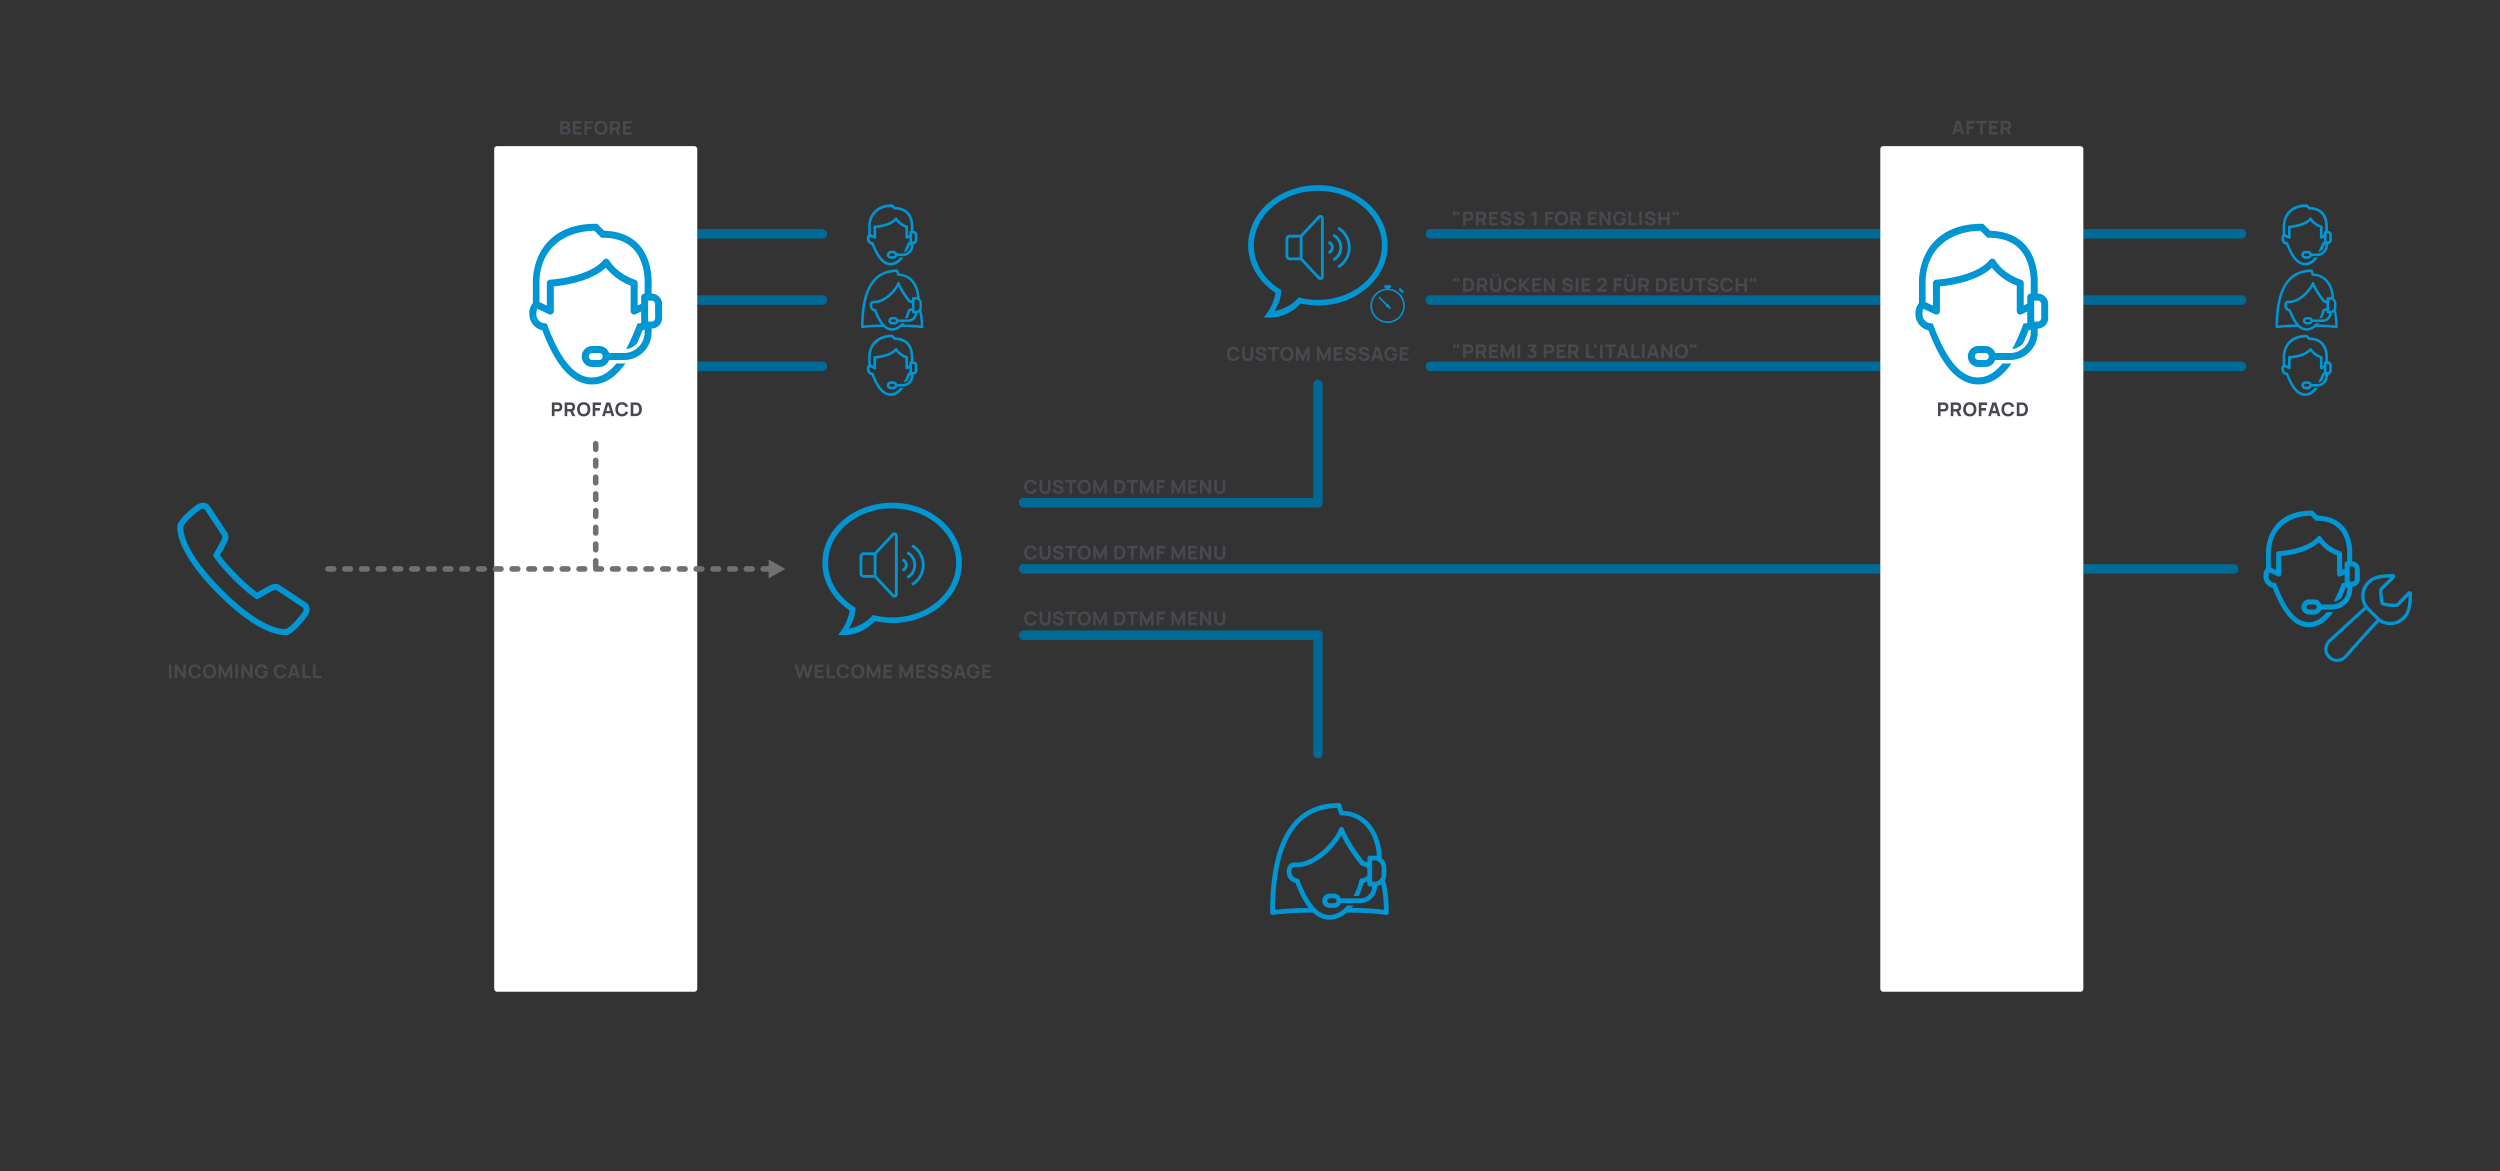 <?xml version="1.0" encoding="UTF-8"?> <svg xmlns="http://www.w3.org/2000/svg" xmlns:xlink="http://www.w3.org/1999/xlink" width="4482" height="2100" viewBox="0 0 4482 2100"><rect x="0" y="0" width="4482" height="2100" fill="#333333" stroke="none"/><defs><style> .cls-1 { clip-path: url(#clip-KOMPROMISSLOS_FLEXIBEL_1); } .cls-2 { fill: #006a97; } .cls-3 { fill: #fff; } .cls-4 { fill: #707070; } .cls-5 { fill: #0096d3; } .cls-6 { fill: #47494f; } </style><clipPath id="clip-KOMPROMISSLOS_FLEXIBEL_1"><rect width="4482" height="2100"></rect></clipPath></defs><g id="KOMPROMISSLOS_FLEXIBEL_1" data-name="KOMPROMISSLOS FLEXIBEL – 1" class="cls-1"><path id="Line_117" data-name="Line 117" class="cls-2" d="M244.927,8.5H0A8.5,8.5,0,0,1-8.5,0,8.5,8.5,0,0,1,0-8.5H244.927a8.5,8.5,0,0,1,8.5,8.5A8.5,8.5,0,0,1,244.927,8.5Z" transform="translate(1229.444 538)"></path><path id="Line_116" data-name="Line 116" class="cls-2" d="M244.927,8.5H0A8.5,8.5,0,0,1-8.5,0,8.5,8.5,0,0,1,0-8.5H244.927a8.5,8.5,0,0,1,8.5,8.5A8.5,8.5,0,0,1,244.927,8.5Z" transform="translate(1229.444 419.305)"></path><path id="Line_118" data-name="Line 118" class="cls-2" d="M244.927,8.5H0A8.5,8.5,0,0,1-8.5,0,8.5,8.5,0,0,1,0-8.5H244.927a8.5,8.5,0,0,1,8.5,8.5A8.5,8.5,0,0,1,244.927,8.5Z" transform="translate(1229.444 656.695)"></path><rect id="Rectangle_49" data-name="Rectangle 49" class="cls-3" width="364" height="1516" rx="5" transform="translate(886 262)"></rect><path id="Line_22" data-name="Line 22" class="cls-4" d="M796.4,5h-10a5,5,0,0,1-5-5,5,5,0,0,1,5-5h10a5,5,0,0,1,5,5A5,5,0,0,1,796.4,5Zm-30,0h-10a5,5,0,0,1-5-5,5,5,0,0,1,5-5h10a5,5,0,0,1,5,5A5,5,0,0,1,766.4,5Zm-30,0h-10a5,5,0,0,1-5-5,5,5,0,0,1,5-5h10a5,5,0,0,1,5,5A5,5,0,0,1,736.4,5Zm-30,0h-10a5,5,0,0,1-5-5,5,5,0,0,1,5-5h10a5,5,0,0,1,5,5A5,5,0,0,1,706.4,5Zm-30,0h-10a5,5,0,0,1-5-5,5,5,0,0,1,5-5h10a5,5,0,0,1,5,5A5,5,0,0,1,676.4,5Zm-30,0h-10a5,5,0,0,1-5-5,5,5,0,0,1,5-5h10a5,5,0,0,1,5,5A5,5,0,0,1,646.4,5Zm-30,0h-10a5,5,0,0,1-5-5,5,5,0,0,1,5-5h10a5,5,0,0,1,5,5A5,5,0,0,1,616.4,5Zm-30,0h-10a5,5,0,0,1-5-5,5,5,0,0,1,5-5h10a5,5,0,0,1,5,5A5,5,0,0,1,586.4,5Zm-30,0h-10a5,5,0,0,1-5-5,5,5,0,0,1,5-5h10a5,5,0,0,1,5,5A5,5,0,0,1,556.4,5Zm-30,0h-10a5,5,0,0,1-5-5,5,5,0,0,1,5-5h10a5,5,0,0,1,5,5A5,5,0,0,1,526.4,5Zm-30,0h-10a5,5,0,0,1-5-5,5,5,0,0,1,5-5h10a5,5,0,0,1,5,5A5,5,0,0,1,496.4,5Zm-30,0h-10a5,5,0,0,1-5-5,5,5,0,0,1,5-5h10a5,5,0,0,1,5,5A5,5,0,0,1,466.4,5Zm-30,0h-10a5,5,0,0,1-5-5,5,5,0,0,1,5-5h10a5,5,0,0,1,5,5A5,5,0,0,1,436.4,5Zm-30,0h-10a5,5,0,0,1-5-5,5,5,0,0,1,5-5h10a5,5,0,0,1,5,5A5,5,0,0,1,406.4,5Zm-30,0h-10a5,5,0,0,1-5-5,5,5,0,0,1,5-5h10a5,5,0,0,1,5,5A5,5,0,0,1,376.4,5Zm-30,0h-10a5,5,0,0,1-5-5,5,5,0,0,1,5-5h10a5,5,0,0,1,5,5A5,5,0,0,1,346.4,5Zm-30,0h-10a5,5,0,0,1-5-5,5,5,0,0,1,5-5h10a5,5,0,0,1,5,5A5,5,0,0,1,316.4,5Zm-30,0h-10a5,5,0,0,1-5-5,5,5,0,0,1,5-5h10a5,5,0,0,1,5,5A5,5,0,0,1,286.4,5Zm-30,0h-10a5,5,0,0,1-5-5,5,5,0,0,1,5-5h10a5,5,0,0,1,5,5A5,5,0,0,1,256.4,5Zm-30,0h-10a5,5,0,0,1-5-5,5,5,0,0,1,5-5h10a5,5,0,0,1,5,5A5,5,0,0,1,226.4,5Zm-30,0h-10a5,5,0,0,1-5-5,5,5,0,0,1,5-5h10a5,5,0,0,1,5,5A5,5,0,0,1,196.4,5Zm-30,0h-10a5,5,0,0,1-5-5,5,5,0,0,1,5-5h10a5,5,0,0,1,5,5A5,5,0,0,1,166.4,5Zm-30,0h-10a5,5,0,0,1-5-5,5,5,0,0,1,5-5h10a5,5,0,0,1,5,5A5,5,0,0,1,136.4,5Zm-30,0h-10a5,5,0,0,1-5-5,5,5,0,0,1,5-5h10a5,5,0,0,1,5,5A5,5,0,0,1,106.4,5Zm-30,0h-10a5,5,0,0,1-5-5,5,5,0,0,1,5-5h10a5,5,0,0,1,5,5A5,5,0,0,1,76.4,5Zm-30,0h-10a5,5,0,0,1-5-5,5,5,0,0,1,5-5h10a5,5,0,0,1,5,5A5,5,0,0,1,46.4,5Zm-30,0H6.4a5,5,0,0,1-5-5,5,5,0,0,1,5-5h10a5,5,0,0,1,5,5A5,5,0,0,1,16.4,5Z" transform="translate(581.788 1020)"></path><path id="Line_119" data-name="Line 119" class="cls-4" d="M0,225a5,5,0,0,1-5-5V210a5,5,0,0,1,5-5,5,5,0,0,1,5,5v10A5,5,0,0,1,0,225Zm0-30a5,5,0,0,1-5-5V180a5,5,0,0,1,5-5,5,5,0,0,1,5,5v10A5,5,0,0,1,0,195Zm0-30a5,5,0,0,1-5-5V150a5,5,0,0,1,5-5,5,5,0,0,1,5,5v10A5,5,0,0,1,0,165Zm0-30a5,5,0,0,1-5-5V120a5,5,0,0,1,5-5,5,5,0,0,1,5,5v10A5,5,0,0,1,0,135Zm0-30a5,5,0,0,1-5-5V90a5,5,0,0,1,5-5,5,5,0,0,1,5,5v10A5,5,0,0,1,0,105ZM0,75a5,5,0,0,1-5-5V60a5,5,0,0,1,5-5,5,5,0,0,1,5,5V70A5,5,0,0,1,0,75ZM0,45a5,5,0,0,1-5-5V30a5,5,0,0,1,5-5,5,5,0,0,1,5,5V40A5,5,0,0,1,0,45ZM0,15a5,5,0,0,1-5-5V0A5,5,0,0,1,0-5,5,5,0,0,1,5,0V10A5,5,0,0,1,0,15Z" transform="translate(1068 795.5)"></path><path id="icons8-telefon_2_" data-name="icons8-telefon (2)" class="cls-5" d="M50.673,3.033A19.966,19.966,0,0,0,37.656,6.888a187.007,187.007,0,0,0-19.4,16.3A95.869,95.869,0,0,0,8.1,34.292C5.3,38,2.858,41.391,3.005,46.32c.147,4.423.59,17.5,10.006,37.558,9.416,20.032,27.678,47.521,63.3,83.161,35.64,35.641,63.129,53.9,83.161,63.319s33.134,9.858,37.558,10.006c4.908.147,8.3-2.3,12.006-5.1a97.751,97.751,0,0,0,11.1-10.153,188.955,188.955,0,0,0,16.283-19.4c5.961-8.489,4.971-18.515-1.664-23.171-4.171-2.928-42.529-28.458-48.3-32-5.856-3.581-12.6-1.959-18.621,1.221-4.739,2.507-17.567,9.858-21.233,11.965-2.759-1.749-13.228-8.721-35.746-31.238-22.539-22.518-29.49-32.987-31.238-35.746,2.107-3.665,9.437-16.43,11.965-21.254,3.159-6,4.929-12.807,1.158-18.705C91.159,54.282,83.976,43.35,76.73,32.376,69.463,21.4,62.575,11,60.784,8.51V8.489A13.611,13.611,0,0,0,50.673,3.033Zm-.99,11.017a5.95,5.95,0,0,1,2.359.779c.863,1.2,8.426,12.533,15.672,23.487C74.961,49.29,82.354,60.538,83.639,62.582c.211.315.506,3.9-1.6,7.878v.021C79.658,75.009,68.557,94.41,68.557,94.41l-1.538,2.717,1.58,2.7s8.278,13.965,34.608,40.3c26.352,26.33,40.317,34.629,40.317,34.629l2.7,1.58,2.717-1.538s19.358-11.079,23.929-13.481c3.981-2.085,7.562-1.811,7.983-1.558,3.728,2.3,45.162,29.827,47.71,31.617.085.063,2.338,3.475-.948,8.152h-.021a186.418,186.418,0,0,1-15.229,18.115,89.034,89.034,0,0,1-9.816,9.015c-2.949,2.212-5.582,2.907-5.161,2.928-4.592-.147-14.724-.253-33.324-8.995-18.6-8.721-45.141-26.182-80.128-61.191-34.967-34.967-52.429-61.508-61.17-80.128-8.721-18.6-8.826-28.731-8.973-33.3.021.421.716-2.232,2.928-5.182a88.728,88.728,0,0,1,8.994-9.837A189.107,189.107,0,0,1,43.828,15.714v.021A8.316,8.316,0,0,1,49.684,14.05Z" transform="translate(314.732 898.326)"></path><path id="icons8-sprechblase" class="cls-5" d="M127.063,4.062c-68.588,0-125,47.956-125,107.875,0,34.768,19.414,65.435,48.706,85.049-.043,1.162,0,2.959-1.532,8.623a87.671,87.671,0,0,1-13.454,27.9l-5.62,7.778,9.707.169c33.656.148,53.155-21.811,56.2-25.362a143.254,143.254,0,0,0,30.995,3.72c68.567,0,125-47.956,125-107.875S195.63,4.062,127.063,4.062Zm0,10.145c63.841,0,114.782,44.109,114.782,97.73s-50.941,97.73-114.782,97.73a134.487,134.487,0,0,1-31.505-3.72l-3.065-.676-2.044,2.536S74.7,225.434,49.576,229.618c4.534-8.074,7.983-15.577,9.537-21.3a58.954,58.954,0,0,0,2.214-13.527v-2.705l-2.384-1.521C30.46,172.638,12.28,144.084,12.28,111.937,12.28,58.317,63.2,14.207,127.063,14.207Z" transform="translate(1472.309 897.242)"></path><path id="icons8-sprechblase-2" data-name="icons8-sprechblase" class="cls-5" d="M127.063,4.062c-68.588,0-125,47.956-125,107.875,0,34.768,19.414,65.435,48.706,85.049-.043,1.162,0,2.959-1.532,8.623a87.671,87.671,0,0,1-13.454,27.9l-5.62,7.778,9.707.169c33.656.148,53.155-21.811,56.2-25.362a143.254,143.254,0,0,0,30.995,3.72c68.567,0,125-47.956,125-107.875S195.63,4.062,127.063,4.062Zm0,10.145c63.841,0,114.782,44.109,114.782,97.73s-50.941,97.73-114.782,97.73a134.487,134.487,0,0,1-31.505-3.72l-3.065-.676-2.044,2.536S74.7,225.434,49.576,229.618c4.534-8.074,7.983-15.577,9.537-21.3a58.954,58.954,0,0,0,2.214-13.527v-2.705l-2.384-1.521C30.46,172.638,12.28,144.084,12.28,111.937,12.28,58.317,63.2,14.207,127.063,14.207Z" transform="translate(2235.638 327.938)"></path><path id="Line_17" data-name="Line 17" class="cls-2" d="M2169.842,8.5H0A8.5,8.5,0,0,1-8.5,0,8.5,8.5,0,0,1,0-8.5H2169.842a8.5,8.5,0,0,1,8.5,8.5A8.5,8.5,0,0,1,2169.842,8.5Z" transform="translate(1834.966 1020)"></path><path id="Line_18" data-name="Line 18" class="cls-2" d="M527.735,8.5H0A8.5,8.5,0,0,1-8.5,0,8.5,8.5,0,0,1,0-8.5H527.735a8.5,8.5,0,0,1,8.5,8.5A8.5,8.5,0,0,1,527.735,8.5Z" transform="translate(1834.966 901.305)"></path><path id="Line_20" data-name="Line 20" class="cls-2" d="M0,220.576a8.5,8.5,0,0,1-8.5-8.5V0A8.5,8.5,0,0,1,0-8.5,8.5,8.5,0,0,1,8.5,0V212.076A8.5,8.5,0,0,1,0,220.576Z" transform="translate(2362.701 689.227)"></path><path id="Line_21" data-name="Line 21" class="cls-2" d="M0,220.576a8.5,8.5,0,0,1-8.5-8.5V0A8.5,8.5,0,0,1,0-8.5,8.5,8.5,0,0,1,8.5,0V212.076A8.5,8.5,0,0,1,0,220.576Z" transform="translate(2362.701 1138.695)"></path><path id="Line_19" data-name="Line 19" class="cls-2" d="M527.735,8.5H0A8.5,8.5,0,0,1-8.5,0,8.5,8.5,0,0,1,0-8.5H527.735a8.5,8.5,0,0,1,8.5,8.5A8.5,8.5,0,0,1,527.735,8.5Z" transform="translate(1834.966 1138.695)"></path><path id="icons8-online-hilfe" class="cls-5" d="M93.384,2C35.647,2,13.358,39.278,11.547,74.744v30.4C8.368,108.79,7,113.443,7,119.357a21.391,21.391,0,0,0,16.765,21.312C35.594,171.589,55.2,211.14,88.838,211.14c18.186,0,32.288-11.828,43.192-27.279H120.237c-10,12.272-20.459,18.186-31.826,18.186-21.827,0-40.546-21.88-57.826-67.345l-.852-2.7-2.7-.426c-5.914,0-10.94-5.4-10.94-12.219a16.56,16.56,0,0,1,1.279-6.677l14.918,7.1a4.548,4.548,0,0,0,6.536-4.12V83.127a132.87,132.87,0,0,0,25.148-3.836c14.438-3.463,31.1-9.661,42.624-20.744A70.75,70.75,0,0,0,138.85,82.275v33.388a4.548,4.548,0,0,0,6.536,4.12l7.1-3.552v15.06a10.751,10.751,0,0,1-2.273.284l-2.7.426-.995,2.7a285.256,285.256,0,0,1-13.64,30.547c5.452-.906,10.567-3.162,14.208-7.246,2.735-5.914,4.973-11.881,7.246-17.334a18.446,18.446,0,0,0,2.7-.994v3.268a26.952,26.952,0,0,1-27.279,27.279H110.718a13.689,13.689,0,0,0-12.787-9.093H88.838a13.64,13.64,0,1,0,0,27.279h9.093a13.688,13.688,0,0,0,12.787-9.093h19.039a36.306,36.306,0,0,0,36.372-36.372V138.4a13.712,13.712,0,0,0,13.64-13.64V106.57a13.712,13.712,0,0,0-13.64-13.64V74.744c-1.811-40.013-24.065-62.746-61.8-63.651L95.231,2Zm-1.847,9.093,9.093,9.093h1.847c45.465,0,53.653,34.1,54.558,54.558V92.93h-.426a4.529,4.529,0,0,0-4.121,4.547V106l-4.547,2.273V79.291a4.535,4.535,0,0,0-3.268-4.4S122.013,67.765,110.86,49.6a4.507,4.507,0,0,0-7.388-.426c-9.058,10.869-26.3,17.671-41.487,21.312A169.236,169.236,0,0,1,34,74.744a4.551,4.551,0,0,0-4.262,4.547v29.126l-9.519-4.547V74.744C22.948,28.817,58.344,11.555,91.537,11.093Zm70.045,90.93h4.547a4.533,4.533,0,0,1,4.547,4.547v18.186a4.533,4.533,0,0,1-4.547,4.547h-3.694a4.752,4.752,0,0,0-.852-.142V109.412a4.771,4.771,0,0,0,0-1.421Zm-72.745,68.2h9.093a4.547,4.547,0,1,1,0,9.093H88.838a4.547,4.547,0,0,1,0-9.093Z" transform="translate(4050.941 913.432)"></path><path id="icons8-online-hilfe-2" data-name="icons8-online-hilfe" class="cls-5" d="M52.315,2C22.027,2,10.335,21.555,9.385,40.16V56.11A10.789,10.789,0,0,0,7,63.563a11.221,11.221,0,0,0,8.795,11.18C22,90.963,32.285,111.71,49.93,111.71c9.54,0,16.937-6.2,22.658-14.31H66.4c-5.245,6.438-10.733,9.54-16.7,9.54-11.45,0-21.27-11.478-30.334-35.328L18.925,70.2l-1.416-.224c-3.1,0-5.739-2.832-5.739-6.41a8.687,8.687,0,0,1,.671-3.5l7.826,3.727A2.386,2.386,0,0,0,23.7,61.625V44.558a69.7,69.7,0,0,0,13.192-2.012c7.574-1.817,16.313-5.068,22.359-10.882A37.114,37.114,0,0,0,76.165,44.11V61.625a2.386,2.386,0,0,0,3.428,2.162l3.727-1.863v7.9a5.64,5.64,0,0,1-1.192.149l-1.416.224-.522,1.416a149.639,149.639,0,0,1-7.155,16.024,12.53,12.53,0,0,0,7.453-3.8c1.435-3.1,2.609-6.233,3.8-9.093a9.677,9.677,0,0,0,1.416-.522v1.714A14.138,14.138,0,0,1,71.4,90.245H61.408a7.181,7.181,0,0,0-6.708-4.77H49.93a7.155,7.155,0,1,0,0,14.31H54.7a7.18,7.18,0,0,0,6.708-4.77H71.4a19.045,19.045,0,0,0,19.08-19.08V73.55A7.193,7.193,0,0,0,97.63,66.4v-9.54A7.193,7.193,0,0,0,90.475,49.7V40.16C89.525,19.17,77.852,7.245,58.054,6.77L53.284,2Zm-.969,4.77,4.77,4.77h.969c23.85,0,28.145,17.888,28.62,28.62V49.7h-.223a2.376,2.376,0,0,0-2.162,2.385v4.472l-2.385,1.192v-15.2a2.379,2.379,0,0,0-1.714-2.31S67.333,36.5,61.483,26.968a2.364,2.364,0,0,0-3.876-.224c-4.751,5.7-13.8,9.27-21.763,11.18A88.778,88.778,0,0,1,21.161,40.16a2.387,2.387,0,0,0-2.236,2.385V57.824l-4.994-2.385V40.16C15.366,16.068,33.934,7.012,51.346,6.77ZM88.09,54.47h2.385a2.378,2.378,0,0,1,2.385,2.385V66.4a2.378,2.378,0,0,1-2.385,2.385H88.538a2.493,2.493,0,0,0-.447-.074V58.346a2.5,2.5,0,0,0,0-.745ZM49.93,90.245H54.7a2.385,2.385,0,1,1,0,4.77H49.93a2.385,2.385,0,0,1,0-4.77Z" transform="translate(4083 364.164)"></path><path id="icons8-online-hilfe-3" data-name="icons8-online-hilfe" class="cls-5" d="M52.315,2C22.027,2,10.335,21.555,9.385,40.16V56.11A10.789,10.789,0,0,0,7,63.563a11.221,11.221,0,0,0,8.795,11.18C22,90.963,32.285,111.71,49.93,111.71c9.54,0,16.937-6.2,22.658-14.31H66.4c-5.245,6.438-10.733,9.54-16.7,9.54-11.45,0-21.27-11.478-30.334-35.328L18.925,70.2l-1.416-.224c-3.1,0-5.739-2.832-5.739-6.41a8.687,8.687,0,0,1,.671-3.5l7.826,3.727A2.386,2.386,0,0,0,23.7,61.625V44.558a69.7,69.7,0,0,0,13.192-2.012c7.574-1.817,16.313-5.068,22.359-10.882A37.114,37.114,0,0,0,76.165,44.11V61.625a2.386,2.386,0,0,0,3.428,2.162l3.727-1.863v7.9a5.64,5.64,0,0,1-1.192.149l-1.416.224-.522,1.416a149.639,149.639,0,0,1-7.155,16.024,12.53,12.53,0,0,0,7.453-3.8c1.435-3.1,2.609-6.233,3.8-9.093a9.677,9.677,0,0,0,1.416-.522v1.714A14.138,14.138,0,0,1,71.4,90.245H61.408a7.181,7.181,0,0,0-6.708-4.77H49.93a7.155,7.155,0,1,0,0,14.31H54.7a7.18,7.18,0,0,0,6.708-4.77H71.4a19.045,19.045,0,0,0,19.08-19.08V73.55A7.193,7.193,0,0,0,97.63,66.4v-9.54A7.193,7.193,0,0,0,90.475,49.7V40.16C89.525,19.17,77.852,7.245,58.054,6.77L53.284,2Zm-.969,4.77,4.77,4.77h.969c23.85,0,28.145,17.888,28.62,28.62V49.7h-.223a2.376,2.376,0,0,0-2.162,2.385v4.472l-2.385,1.192v-15.2a2.379,2.379,0,0,0-1.714-2.31S67.333,36.5,61.483,26.968a2.364,2.364,0,0,0-3.876-.224c-4.751,5.7-13.8,9.27-21.763,11.18A88.778,88.778,0,0,1,21.161,40.16a2.387,2.387,0,0,0-2.236,2.385V57.824l-4.994-2.385V40.16C15.366,16.068,33.934,7.012,51.346,6.77ZM88.09,54.47h2.385a2.378,2.378,0,0,1,2.385,2.385V66.4a2.378,2.378,0,0,1-2.385,2.385H88.538a2.493,2.493,0,0,0-.447-.074V58.346a2.5,2.5,0,0,0,0-.745ZM49.93,90.245H54.7a2.385,2.385,0,1,1,0,4.77H49.93a2.385,2.385,0,0,1,0-4.77Z" transform="translate(1547.056 364.164)"></path><path id="icons8-online-hilfe-4" data-name="icons8-online-hilfe" class="cls-5" d="M52.315,2C22.027,2,10.335,21.555,9.385,40.16V56.11A10.789,10.789,0,0,0,7,63.563a11.221,11.221,0,0,0,8.795,11.18C22,90.963,32.285,111.71,49.93,111.71c9.54,0,16.937-6.2,22.658-14.31H66.4c-5.245,6.438-10.733,9.54-16.7,9.54-11.45,0-21.27-11.478-30.334-35.328L18.925,70.2l-1.416-.224c-3.1,0-5.739-2.832-5.739-6.41a8.687,8.687,0,0,1,.671-3.5l7.826,3.727A2.386,2.386,0,0,0,23.7,61.625V44.558a69.7,69.7,0,0,0,13.192-2.012c7.574-1.817,16.313-5.068,22.359-10.882A37.114,37.114,0,0,0,76.165,44.11V61.625a2.386,2.386,0,0,0,3.428,2.162l3.727-1.863v7.9a5.64,5.64,0,0,1-1.192.149l-1.416.224-.522,1.416a149.639,149.639,0,0,1-7.155,16.024,12.53,12.53,0,0,0,7.453-3.8c1.435-3.1,2.609-6.233,3.8-9.093a9.677,9.677,0,0,0,1.416-.522v1.714A14.138,14.138,0,0,1,71.4,90.245H61.408a7.181,7.181,0,0,0-6.708-4.77H49.93a7.155,7.155,0,1,0,0,14.31H54.7a7.18,7.18,0,0,0,6.708-4.77H71.4a19.045,19.045,0,0,0,19.08-19.08V73.55A7.193,7.193,0,0,0,97.63,66.4v-9.54A7.193,7.193,0,0,0,90.475,49.7V40.16C89.525,19.17,77.852,7.245,58.054,6.77L53.284,2Zm-.969,4.77,4.77,4.77h.969c23.85,0,28.145,17.888,28.62,28.62V49.7h-.223a2.376,2.376,0,0,0-2.162,2.385v4.472l-2.385,1.192v-15.2a2.379,2.379,0,0,0-1.714-2.31S67.333,36.5,61.483,26.968a2.364,2.364,0,0,0-3.876-.224c-4.751,5.7-13.8,9.27-21.763,11.18A88.778,88.778,0,0,1,21.161,40.16a2.387,2.387,0,0,0-2.236,2.385V57.824l-4.994-2.385V40.16C15.366,16.068,33.934,7.012,51.346,6.77ZM88.09,54.47h2.385a2.378,2.378,0,0,1,2.385,2.385V66.4a2.378,2.378,0,0,1-2.385,2.385H88.538a2.493,2.493,0,0,0-.447-.074V58.346a2.5,2.5,0,0,0,0-.745ZM49.93,90.245H54.7a2.385,2.385,0,1,1,0,4.77H49.93a2.385,2.385,0,0,1,0-4.77Z" transform="translate(4083 598.126)"></path><path id="icons8-online-hilfe-5" data-name="icons8-online-hilfe" class="cls-5" d="M52.315,2C22.027,2,10.335,21.555,9.385,40.16V56.11A10.789,10.789,0,0,0,7,63.563a11.221,11.221,0,0,0,8.795,11.18C22,90.963,32.285,111.71,49.93,111.71c9.54,0,16.937-6.2,22.658-14.31H66.4c-5.245,6.438-10.733,9.54-16.7,9.54-11.45,0-21.27-11.478-30.334-35.328L18.925,70.2l-1.416-.224c-3.1,0-5.739-2.832-5.739-6.41a8.687,8.687,0,0,1,.671-3.5l7.826,3.727A2.386,2.386,0,0,0,23.7,61.625V44.558a69.7,69.7,0,0,0,13.192-2.012c7.574-1.817,16.313-5.068,22.359-10.882A37.114,37.114,0,0,0,76.165,44.11V61.625a2.386,2.386,0,0,0,3.428,2.162l3.727-1.863v7.9a5.64,5.64,0,0,1-1.192.149l-1.416.224-.522,1.416a149.639,149.639,0,0,1-7.155,16.024,12.53,12.53,0,0,0,7.453-3.8c1.435-3.1,2.609-6.233,3.8-9.093a9.677,9.677,0,0,0,1.416-.522v1.714A14.138,14.138,0,0,1,71.4,90.245H61.408a7.181,7.181,0,0,0-6.708-4.77H49.93a7.155,7.155,0,1,0,0,14.31H54.7a7.18,7.18,0,0,0,6.708-4.77H71.4a19.045,19.045,0,0,0,19.08-19.08V73.55A7.193,7.193,0,0,0,97.63,66.4v-9.54A7.193,7.193,0,0,0,90.475,49.7V40.16C89.525,19.17,77.852,7.245,58.054,6.77L53.284,2Zm-.969,4.77,4.77,4.77h.969c23.85,0,28.145,17.888,28.62,28.62V49.7h-.223a2.376,2.376,0,0,0-2.162,2.385v4.472l-2.385,1.192v-15.2a2.379,2.379,0,0,0-1.714-2.31S67.333,36.5,61.483,26.968a2.364,2.364,0,0,0-3.876-.224c-4.751,5.7-13.8,9.27-21.763,11.18A88.778,88.778,0,0,1,21.161,40.16a2.387,2.387,0,0,0-2.236,2.385V57.824l-4.994-2.385V40.16C15.366,16.068,33.934,7.012,51.346,6.77ZM88.09,54.47h2.385a2.378,2.378,0,0,1,2.385,2.385V66.4a2.378,2.378,0,0,1-2.385,2.385H88.538a2.493,2.493,0,0,0-.447-.074V58.346a2.5,2.5,0,0,0,0-.745ZM49.93,90.245H54.7a2.385,2.385,0,1,1,0,4.77H49.93a2.385,2.385,0,0,1,0-4.77Z" transform="translate(1547.056 598.126)"></path><path id="icons8-assistent" class="cls-5" d="M123.306.813c-30.61,0-61.985,9.334-85.171,38.932S0,118.422,0,197.2a4.256,4.256,0,0,0,4.916,4.252S29.6,197.2,76.535,197.2H76.8c8.271,7.69,17.988,12.756,29.5,12.756,11.527,0,22.04-4.983,31.092-12.756h.133a4.439,4.439,0,0,0,.664,0c46.09,0,69.36,4.252,69.36,4.252A4.259,4.259,0,0,0,212.6,197.2c0-21.077-1.86-35.925-3.72-45.575a79.569,79.569,0,0,0-3.189-12.357,20.85,20.85,0,0,0,2.657-10.1V116.412a21.328,21.328,0,0,0-8.5-16.875c-.233-23.519-7.258-44.579-19.665-59.926a66.407,66.407,0,0,0-49.3-24.847L127.425,3.736A4.253,4.253,0,0,0,123.306.813Zm-3.056,8.77,3.189,10.364a4.252,4.252,0,0,0,4.119,2.923c19.167,0,34.779,8.221,45.974,22.057,10.314,12.756,16.725,30.445,17.672,50.625a21.128,21.128,0,0,0-4.119-.4h-8.9a4.235,4.235,0,0,0-3.854,4.252v7.707a18.651,18.651,0,0,0-5.979-1.727c-5.1-6.378-26.342-33.185-36.54-59.128-.847-1.694-2.126-2.956-4.252-2.524a4.086,4.086,0,0,0-3.853,2.923c-4.252,15.313-39.563,60.008-76.136,60.855-2.126-.432-7.142-1.279-11.826,2.126-4.252,3.4-5.979,8.1-5.979,14.483a20,20,0,0,0,15.679,19.931c5.664,14.8,13.271,31.79,23.519,44.778-35.71.332-54.528,2.757-60.192,3.587C9.418,117.84,23.8,71.817,44.779,45.06,65.473,18.651,92.43,10.181,120.25,9.583Zm7.308,49.03c12.756,27.205,33.966,52.268,34.813,53.547a5.409,5.409,0,0,0,3.455,1.728s6.062.083,8.5,5.182v10.1c0,5.531-10.63,6.777-10.63,6.777-1.694,0-3.422,1.76-3.853,3.455a110.745,110.745,0,0,1-10.231,28.036h9.434a126.6,126.6,0,0,0,8.105-23.385,27.656,27.656,0,0,0,7.175-2.657v4.783a4.26,4.26,0,0,0,4.252,4.252h4.252a21.3,21.3,0,0,1-21.26,21.26H126.761a12.8,12.8,0,0,0-11.959-8.5h-8.5a12.756,12.756,0,1,0,0,25.511h8.5a12.8,12.8,0,0,0,11.959-8.5h34.813a29.885,29.885,0,0,0,29.763-29.763v-.4a21.412,21.412,0,0,0,7.84-3.322c.448,1.761.814,3.854,1.329,6.511,1.594,8.221,3.172,21.459,3.455,39.064-5.547-.847-23.452-3.139-58.2-3.455,1.212-1.429,2.325-2.857,3.455-4.385H138.188c-8.936,10.2-19.981,17.008-31.889,17.008-20.413,0-37.786-20.462-53.946-62.981a3.61,3.61,0,0,0-3.455-2.524,11.608,11.608,0,0,1-10.63-11.826c0-2.558.432-6.029,2.126-7.308s5.049-.8,5.049-.8h1.329C82.066,116.013,115.649,81.151,127.558,58.613Zm55.275,45.043h4.252a12.759,12.759,0,0,1,12.756,12.756v12.756a12.741,12.741,0,0,1-1.993,6.909,4.525,4.525,0,0,0-.665.93,12.778,12.778,0,0,1-10.1,4.916h-4.252V119.734a4.507,4.507,0,0,0,0-2.923ZM106.3,171.687h8.5a4.252,4.252,0,1,1,0,8.5h-8.5a4.252,4.252,0,1,1,0-8.5Z" transform="translate(2277.129 1438.891)"></path><path id="icons8-assistent-2" data-name="icons8-assistent" class="cls-5" d="M64.683.813C48.626.813,32.167,5.709,20,21.235S0,62.507,0,103.831a2.233,2.233,0,0,0,2.579,2.23s12.947-2.23,37.569-2.23h.139c4.339,4.034,9.436,6.691,15.474,6.691s11.562-2.614,16.31-6.691h.07a2.329,2.329,0,0,0,.348,0c24.178,0,36.384,2.23,36.384,2.23a2.234,2.234,0,0,0,2.649-2.23,127.167,127.167,0,0,0-1.952-23.907,41.74,41.74,0,0,0-1.673-6.482,10.938,10.938,0,0,0,1.394-5.3V61.453a11.188,11.188,0,0,0-4.461-8.852c-.122-12.337-3.807-23.385-10.316-31.435A34.836,34.836,0,0,0,68.656,8.131L66.844,2.346A2.231,2.231,0,0,0,64.683.813Zm-1.6,4.6,1.673,5.437a2.23,2.23,0,0,0,2.161,1.533A30.112,30.112,0,0,1,91.03,23.953c5.411,6.691,8.774,15.97,9.27,26.556A11.084,11.084,0,0,0,98.14,50.3H93.47a2.222,2.222,0,0,0-2.021,2.23v4.043a9.784,9.784,0,0,0-3.136-.906C85.637,52.322,74.493,38.26,69.144,24.651a1.967,1.967,0,0,0-2.23-1.324,2.144,2.144,0,0,0-2.021,1.533c-2.23,8.033-20.754,31.479-39.939,31.923a7.645,7.645,0,0,0-6.2,1.115c-2.23,1.786-3.137,4.252-3.137,7.6a10.494,10.494,0,0,0,8.225,10.455C26.809,83.714,30.8,92.627,36.175,99.44c-18.732.174-28.6,1.446-31.575,1.882.34-39.12,7.885-63.263,18.889-77.3C34.345,10.17,48.486,5.727,63.08,5.413Zm3.833,25.72C73.6,45.4,84.731,58.551,85.175,59.222a2.837,2.837,0,0,0,1.812.906,5.293,5.293,0,0,1,4.461,2.718v5.3c0,2.9-5.576,3.555-5.576,3.555a2.431,2.431,0,0,0-2.021,1.812,58.094,58.094,0,0,1-5.367,14.707h4.949a66.411,66.411,0,0,0,4.252-12.267,14.507,14.507,0,0,0,3.764-1.394v2.509a2.235,2.235,0,0,0,2.23,2.23h2.23A11.174,11.174,0,0,1,84.757,90.448H66.5a6.715,6.715,0,0,0-6.273-4.461H55.761a6.691,6.691,0,1,0,0,13.383h4.461A6.715,6.715,0,0,0,66.5,94.909H84.757A15.677,15.677,0,0,0,100.37,79.3v-.209a11.232,11.232,0,0,0,4.112-1.743c.235.924.427,2.021.7,3.415a122.349,122.349,0,0,1,1.812,20.492c-2.91-.445-12.3-1.647-30.529-1.812.636-.749,1.22-1.5,1.812-2.3H72.49c-4.688,5.349-10.481,8.922-16.728,8.922-10.708,0-19.821-10.734-28.3-33.038A1.894,1.894,0,0,0,25.65,71.7a6.089,6.089,0,0,1-5.576-6.2c0-1.342.227-3.163,1.115-3.833a4.342,4.342,0,0,1,2.649-.418h.7C43.049,61.244,60.666,42.956,66.913,31.133Zm29,23.629h2.23a6.693,6.693,0,0,1,6.691,6.691v6.691a6.684,6.684,0,0,1-1.045,3.624,2.374,2.374,0,0,0-.349.488,6.7,6.7,0,0,1-5.3,2.579h-2.23V63.2a2.364,2.364,0,0,0,0-1.533ZM55.761,90.448h4.461a2.23,2.23,0,1,1,0,4.461H55.761a2.23,2.23,0,1,1,0-4.461Z" transform="translate(4079.554 482.333)"></path><path id="icons8-assistent-3" data-name="icons8-assistent" class="cls-5" d="M64.683.813C48.626.813,32.167,5.709,20,21.235S0,62.507,0,103.831a2.233,2.233,0,0,0,2.579,2.23s12.947-2.23,37.569-2.23h.139c4.339,4.034,9.436,6.691,15.474,6.691s11.562-2.614,16.31-6.691h.07a2.329,2.329,0,0,0,.348,0c24.178,0,36.384,2.23,36.384,2.23a2.234,2.234,0,0,0,2.649-2.23,127.167,127.167,0,0,0-1.952-23.907,41.74,41.74,0,0,0-1.673-6.482,10.938,10.938,0,0,0,1.394-5.3V61.453a11.188,11.188,0,0,0-4.461-8.852c-.122-12.337-3.807-23.385-10.316-31.435A34.836,34.836,0,0,0,68.656,8.131L66.844,2.346A2.231,2.231,0,0,0,64.683.813Zm-1.6,4.6,1.673,5.437a2.23,2.23,0,0,0,2.161,1.533A30.112,30.112,0,0,1,91.03,23.953c5.411,6.691,8.774,15.97,9.27,26.556A11.084,11.084,0,0,0,98.14,50.3H93.47a2.222,2.222,0,0,0-2.021,2.23v4.043a9.784,9.784,0,0,0-3.136-.906C85.637,52.322,74.493,38.26,69.144,24.651a1.967,1.967,0,0,0-2.23-1.324,2.144,2.144,0,0,0-2.021,1.533c-2.23,8.033-20.754,31.479-39.939,31.923a7.645,7.645,0,0,0-6.2,1.115c-2.23,1.786-3.137,4.252-3.137,7.6a10.494,10.494,0,0,0,8.225,10.455C26.809,83.714,30.8,92.627,36.175,99.44c-18.732.174-28.6,1.446-31.575,1.882.34-39.12,7.885-63.263,18.889-77.3C34.345,10.17,48.486,5.727,63.08,5.413Zm3.833,25.72C73.6,45.4,84.731,58.551,85.175,59.222a2.837,2.837,0,0,0,1.812.906,5.293,5.293,0,0,1,4.461,2.718v5.3c0,2.9-5.576,3.555-5.576,3.555a2.431,2.431,0,0,0-2.021,1.812,58.094,58.094,0,0,1-5.367,14.707h4.949a66.411,66.411,0,0,0,4.252-12.267,14.507,14.507,0,0,0,3.764-1.394v2.509a2.235,2.235,0,0,0,2.23,2.23h2.23A11.174,11.174,0,0,1,84.757,90.448H66.5a6.715,6.715,0,0,0-6.273-4.461H55.761a6.691,6.691,0,1,0,0,13.383h4.461A6.715,6.715,0,0,0,66.5,94.909H84.757A15.677,15.677,0,0,0,100.37,79.3v-.209a11.232,11.232,0,0,0,4.112-1.743c.235.924.427,2.021.7,3.415a122.349,122.349,0,0,1,1.812,20.492c-2.91-.445-12.3-1.647-30.529-1.812.636-.749,1.22-1.5,1.812-2.3H72.49c-4.688,5.349-10.481,8.922-16.728,8.922-10.708,0-19.821-10.734-28.3-33.038A1.894,1.894,0,0,0,25.65,71.7a6.089,6.089,0,0,1-5.576-6.2c0-1.342.227-3.163,1.115-3.833a4.342,4.342,0,0,1,2.649-.418h.7C43.049,61.244,60.666,42.956,66.913,31.133Zm29,23.629h2.23a6.693,6.693,0,0,1,6.691,6.691v6.691a6.684,6.684,0,0,1-1.045,3.624,2.374,2.374,0,0,0-.349.488,6.7,6.7,0,0,1-5.3,2.579h-2.23V63.2a2.364,2.364,0,0,0,0-1.533ZM55.761,90.448h4.461a2.23,2.23,0,1,1,0,4.461H55.761a2.23,2.23,0,1,1,0-4.461Z" transform="translate(1543.61 482.333)"></path><path id="Path_3991" data-name="Path 3991" class="cls-6" d="M12.886.51C18.5.51,22.44-2.482,24-7.242L19.346-8.534a6.236,6.236,0,0,1-6.46,4.692c-4.658,0-7-3.3-7-8.4s2.346-8.4,7-8.4a6.236,6.236,0,0,1,6.46,4.692L24-17.238C22.44-22,18.5-24.99,12.886-24.99,5.542-24.99,1.02-19.856,1.02-12.24S5.542.51,12.886.51Zm25.67,0c5.916,0,9.962-3.808,9.962-9.69v-15.3H43.826V-9.214a5.154,5.154,0,0,1-5.27,5.372,5.154,5.154,0,0,1-5.27-5.372V-24.48l-4.692.034V-9.18C28.594-3.3,32.64.51,38.556.51Zm23.8,0c5,0,9.826-2.516,9.826-7.786,0-4.93-4.25-6.154-6.766-6.834l-4.25-1.156c-1.564-.408-3.264-1.02-3.264-2.618,0-1.734,2.04-2.822,4.216-2.754a4.907,4.907,0,0,1,4.862,3.706l5-.85c-1.19-4.59-4.726-7.106-9.792-7.174-5.032-.034-9.146,2.38-9.146,7.31,0,4.658,3.638,5.848,5.542,6.392l6.358,1.87c1.9.578,2.38,1.462,2.38,2.448,0,2.04-2.38,3.128-4.658,3.128a5.656,5.656,0,0,1-5.746-4.386l-4.828.714C52.836-2.516,56.916.51,62.356.51ZM87.074,0V-20.162h7.718V-24.48H74.732v4.318H82.45V0Zm21.794.51c7.344,0,11.866-5.134,11.866-12.75s-4.522-12.75-11.866-12.75S97-19.856,97-12.24,101.524.51,108.868.51Zm0-4.352c-4.658-.068-6.97-3.3-6.97-8.4s2.312-8.466,6.97-8.4,6.97,3.3,6.97,8.4S113.526-3.774,108.868-3.842ZM129.3,0V-14.62L136.408,0h1.632l7.106-14.62V0h4.318V-24.48h-4.148L137.224-8.228,129.132-24.48h-4.148V0Zm41.344,0a27.218,27.218,0,0,0,2.924-.136c5.916-.714,9.214-5.882,9.214-12.1s-3.3-11.39-9.214-12.1a27.217,27.217,0,0,0-2.924-.136h-7.922V0Zm-3.23-20.128h3.23a15.2,15.2,0,0,1,2.652.17c3.094.612,4.59,4.046,4.59,7.718,0,3.5-1.394,7.072-4.59,7.718a15.2,15.2,0,0,1-2.652.17h-3.23ZM197.336,0V-20.162h7.718V-24.48h-20.06v4.318h7.718V0Zm15.606,0V-14.62L220.048,0h1.632l7.106-14.62V0H233.1V-24.48h-4.148L220.864-8.228,212.772-24.48h-4.148V0Zm30.4,0V-9.928h8.3v-4.624h-8.3v-5.3h10.336V-24.48h-14.96V0Zm26.214,0V-14.62L276.658,0h1.632L285.4-14.62V0h4.318V-24.48h-4.148L277.474-8.228,269.382-24.48h-4.148V0Zm30.4-4.318v-6.29h9.316v-4.318h-9.316v-5.236H311.3V-24.48h-15.98V0H311.3V-4.318Zm20.978-12L331.568,0h4.692V-24.48h-4.692V-8.16L320.926-24.48h-4.692V0h4.692ZM351.832.51c5.916,0,9.962-3.808,9.962-9.69v-15.3H357.1V-9.214a5.154,5.154,0,0,1-5.27,5.372,5.154,5.154,0,0,1-5.27-5.372V-24.48l-4.692.034V-9.18C341.87-3.3,345.916.51,351.832.51Z" transform="translate(1835 885)"></path><path id="Path_4001" data-name="Path 4001" class="cls-6" d="M6.664-18.36v-6.12H2.04v6.12Zm6.664,0v-6.12H8.7v6.12ZM24.582,0V-8.3h5.712a15.72,15.72,0,0,0,2.04-.136c4.352-.68,6.324-3.842,6.324-7.956s-1.938-7.276-6.324-7.956a15.355,15.355,0,0,0-2.04-.136H19.958V0Zm0-20.162H30.09a6.127,6.127,0,0,1,1.564.17A3.432,3.432,0,0,1,34-16.388a3.432,3.432,0,0,1-2.346,3.6,6.127,6.127,0,0,1-1.564.17H24.582ZM57.528-9.078c2.788-1.275,4.08-3.978,4.08-7.31,0-4.114-1.938-7.276-6.324-7.956a15.355,15.355,0,0,0-2.04-.136H42.908V0h4.624V-8.3h5.151L56.712,0h5.236ZM53.04-20.162a6.127,6.127,0,0,1,1.564.17,3.432,3.432,0,0,1,2.346,3.6,3.432,3.432,0,0,1-2.346,3.6,6.127,6.127,0,0,1-1.564.17H47.532v-7.548ZM71.162-4.318v-6.29h9.316v-4.318H71.162v-5.236H82.518V-24.48H66.538V0h15.98V-4.318ZM96.7.51c5,0,9.826-2.516,9.826-7.786,0-4.93-4.25-6.154-6.766-6.834l-4.25-1.156c-1.564-.408-3.264-1.02-3.264-2.618,0-1.734,2.04-2.822,4.216-2.754a4.907,4.907,0,0,1,4.862,3.706l5-.85c-1.19-4.59-4.726-7.106-9.792-7.174-5.032-.034-9.146,2.38-9.146,7.31,0,4.658,3.638,5.848,5.542,6.392l6.358,1.87c1.9.578,2.38,1.462,2.38,2.448,0,2.04-2.38,3.128-4.658,3.128a5.656,5.656,0,0,1-5.746-4.386l-4.828.714C87.176-2.516,91.256.51,96.7.51Zm24.174,0c5,0,9.826-2.516,9.826-7.786,0-4.93-4.25-6.154-6.766-6.834l-4.25-1.156c-1.564-.408-3.264-1.02-3.264-2.618,0-1.734,2.04-2.822,4.216-2.754a4.907,4.907,0,0,1,4.862,3.706l5-.85c-1.19-4.59-4.726-7.106-9.792-7.174-5.032-.034-9.146,2.38-9.146,7.31,0,4.658,3.638,5.848,5.542,6.392l6.358,1.87c1.9.578,2.38,1.462,2.38,2.448,0,2.04-2.38,3.128-4.658,3.128a5.656,5.656,0,0,1-5.746-4.386L110.6-7.48C111.35-2.516,115.43.51,120.87.51ZM151.912,0V-24.48h-4.726l-4.59,2.754v5.1l4.59-2.822V0ZM171.5,0V-9.928h8.3v-4.624h-8.3v-5.3h10.336V-24.48h-14.96V0Zm24.752.51c7.344,0,11.866-5.134,11.866-12.75s-4.522-12.75-11.866-12.75-11.866,5.134-11.866,12.75S188.9.51,196.248.51Zm0-4.352c-4.658-.068-6.97-3.3-6.97-8.4s2.312-8.466,6.97-8.4,6.97,3.3,6.97,8.4S200.906-3.774,196.248-3.842Zm30.736-5.236c2.788-1.275,4.08-3.978,4.08-7.31,0-4.114-1.938-7.276-6.324-7.956a15.354,15.354,0,0,0-2.04-.136H212.364V0h4.624V-8.3h5.151L226.168,0H231.4ZM222.5-20.162a6.127,6.127,0,0,1,1.564.17,3.432,3.432,0,0,1,2.346,3.6,3.432,3.432,0,0,1-2.346,3.6,6.127,6.127,0,0,1-1.564.17h-5.508v-7.548ZM248.268-4.318v-6.29h9.316v-4.318h-9.316v-5.236h11.356V-24.48h-15.98V0h15.98V-4.318Zm20.978-12L279.888,0h4.692V-24.48h-4.692V-8.16L269.246-24.48h-4.692V0h4.692ZM300.39.51c7.072,0,11.594-5,11.594-12.036,0-.1-.034-1.122-.068-1.428H303.11v3.57h3.876c-.748,3.876-3.128,5.61-6.29,5.542-4.658-.068-6.97-3.3-6.97-8.4s2.312-8.466,6.97-8.4c3.128.034,5.134,1.87,6.018,4.726l4.726-.68c-1.224-5.338-4.76-8.4-11.05-8.4-6.392,0-11.56,4.624-11.56,12.75C288.83-3.944,294.2.51,300.39.51ZM331.738,0V-4.318H321.2V-24.48h-4.624V0Zm8.7,0V-24.48h-4.624V0Zm15.2.51c5,0,9.826-2.516,9.826-7.786,0-4.93-4.25-6.154-6.766-6.834l-4.25-1.156c-1.564-.408-3.264-1.02-3.264-2.618,0-1.734,2.04-2.822,4.216-2.754a4.907,4.907,0,0,1,4.862,3.706l5-.85c-1.19-4.59-4.726-7.106-9.792-7.174-5.032-.034-9.146,2.38-9.146,7.31,0,4.658,3.638,5.848,5.542,6.392l6.358,1.87c1.9.578,2.38,1.462,2.38,2.448,0,2.04-2.38,3.128-4.658,3.128A5.656,5.656,0,0,1,350.2-8.194l-4.828.714C346.12-2.516,350.2.51,355.64.51ZM374.68,0V-10.1h10.948V0h4.624V-24.48h-4.624v10.064H374.68V-24.48h-4.624V0Zm25.466-18.36v-6.12h-4.624v6.12Zm6.664,0v-6.12h-4.624v6.12Z" transform="translate(2603 404)"></path><path id="Path_4000" data-name="Path 4000" class="cls-6" d="M6.664-18.36v-6.12H2.04v6.12Zm6.664,0v-6.12H8.7v6.12ZM27.88,0A27.218,27.218,0,0,0,30.8-.136c5.916-.714,9.214-5.882,9.214-12.1s-3.3-11.39-9.214-12.1a27.217,27.217,0,0,0-2.924-.136H19.958V0ZM24.65-20.128h3.23a15.2,15.2,0,0,1,2.652.17c3.094.612,4.59,4.046,4.59,7.718,0,3.5-1.394,7.072-4.59,7.718a15.2,15.2,0,0,1-2.652.17H24.65ZM59.568-9.078c2.788-1.275,4.08-3.978,4.08-7.31,0-4.114-1.938-7.276-6.324-7.956a15.355,15.355,0,0,0-2.04-.136H44.948V0h4.624V-8.3h5.151L58.752,0h5.236ZM55.08-20.162a6.127,6.127,0,0,1,1.564.17,3.432,3.432,0,0,1,2.346,3.6,3.432,3.432,0,0,1-2.346,3.6,6.127,6.127,0,0,1-1.564.17H49.572v-7.548Zm21.9-10.982H72.9v4.08h4.08Zm7.208,0H80.1v4.08h4.08ZM78.54.51C84.456.51,88.5-3.3,88.5-9.18v-15.3H83.81V-9.214a5.154,5.154,0,0,1-5.27,5.372,5.154,5.154,0,0,1-5.27-5.372V-24.48l-4.692.034V-9.18C68.578-3.3,72.624.51,78.54.51Zm26.078,0c5.61,0,9.554-2.992,11.118-7.752l-4.658-1.292a6.236,6.236,0,0,1-6.46,4.692c-4.658,0-7-3.3-7-8.4s2.346-8.4,7-8.4a6.236,6.236,0,0,1,6.46,4.692l4.658-1.292c-1.564-4.76-5.508-7.752-11.118-7.752-7.344,0-11.866,5.134-11.866,12.75S97.274.51,104.618.51ZM124.95,0V-11.152L134.708,0h5.848l-10.88-12.41L139.91-24.48h-5.644L124.95-13.192V-24.48h-4.624V0Zm23.46-4.318v-6.29h9.316v-4.318H148.41v-5.236h11.356V-24.48h-15.98V0h15.98V-4.318Zm20.978-12L180.03,0h4.692V-24.48H180.03V-8.16L169.388-24.48H164.7V0h4.692ZM207.23.51c5,0,9.826-2.516,9.826-7.786,0-4.93-4.25-6.154-6.766-6.834l-4.25-1.156c-1.564-.408-3.264-1.02-3.264-2.618,0-1.734,2.04-2.822,4.216-2.754a4.907,4.907,0,0,1,4.862,3.706l5-.85c-1.19-4.59-4.726-7.106-9.792-7.174-5.032-.034-9.146,2.38-9.146,7.31,0,4.658,3.638,5.848,5.542,6.392l6.358,1.87c1.9.578,2.38,1.462,2.38,2.448,0,2.04-2.38,3.128-4.658,3.128a5.656,5.656,0,0,1-5.746-4.386l-4.828.714C197.71-2.516,201.79.51,207.23.51ZM226.61,0V-24.48h-4.624V0Zm10.574-4.318v-6.29H246.5v-4.318h-9.316v-5.236H248.54V-24.48H232.56V0h15.98V-4.318Zm35.9-4.862c2.924-2.55,4.488-3.876,4.488-7.514a8.017,8.017,0,0,0-8.364-8.3c-5.236,0-8.772,3.162-8.772,8.194h4.76a3.769,3.769,0,0,1,3.91-3.842,3.616,3.616,0,0,1,3.706,3.876c0,1.054-.578,2.244-2.108,3.6L260.44-4.046V-.034h17.136V-4.386h-9.962ZM294.78,0V-9.928h8.3v-4.624h-8.3v-5.3h10.336V-24.48h-14.96V0Zm22.644-31.144h-4.08v4.08h4.08Zm7.208,0h-4.08v4.08h4.08ZM318.988.51c5.916,0,9.962-3.808,9.962-9.69v-15.3h-4.692V-9.214a5.154,5.154,0,0,1-5.27,5.372,5.154,5.154,0,0,1-5.27-5.372V-24.48l-4.692.034V-9.18C309.026-3.3,313.072.51,318.988.51ZM349.18-9.078c2.788-1.275,4.08-3.978,4.08-7.31,0-4.114-1.938-7.276-6.324-7.956a15.355,15.355,0,0,0-2.04-.136H334.56V0h4.624V-8.3h5.151L348.364,0H353.6Zm-4.488-11.084a6.127,6.127,0,0,1,1.564.17,3.432,3.432,0,0,1,2.346,3.6,3.432,3.432,0,0,1-2.346,3.6,6.127,6.127,0,0,1-1.564.17h-5.508v-7.548ZM373.762,0a27.218,27.218,0,0,0,2.924-.136C382.6-.85,385.9-6.018,385.9-12.24s-3.3-11.39-9.214-12.1a27.218,27.218,0,0,0-2.924-.136H365.84V0Zm-3.23-20.128h3.23a15.2,15.2,0,0,1,2.652.17c3.094.612,4.59,4.046,4.59,7.718,0,3.5-1.394,7.072-4.59,7.718a15.2,15.2,0,0,1-2.652.17h-3.23Zm24.922,15.81v-6.29h9.316v-4.318h-9.316v-5.236H406.81V-24.48H390.83V0h15.98V-4.318ZM421.7.51c5.916,0,9.962-3.808,9.962-9.69v-15.3h-4.692V-9.214a5.154,5.154,0,0,1-5.27,5.372,5.154,5.154,0,0,1-5.27-5.372V-24.48l-4.692.034V-9.18C411.74-3.3,415.786.51,421.7.51ZM447.576,0V-20.162h7.718V-24.48h-20.06v4.318h7.718V0Zm20.536.51c5,0,9.826-2.516,9.826-7.786,0-4.93-4.25-6.154-6.766-6.834l-4.25-1.156c-1.564-.408-3.264-1.02-3.264-2.618,0-1.734,2.04-2.822,4.216-2.754a4.907,4.907,0,0,1,4.862,3.706l5-.85c-1.19-4.59-4.726-7.106-9.792-7.174-5.032-.034-9.146,2.38-9.146,7.31,0,4.658,3.638,5.848,5.542,6.392l6.358,1.87c1.9.578,2.38,1.462,2.38,2.448,0,2.04-2.38,3.128-4.658,3.128a5.656,5.656,0,0,1-5.746-4.386l-4.828.714C458.592-2.516,462.672.51,468.112.51Zm24.922,0c5.61,0,9.554-2.992,11.118-7.752l-4.658-1.292a6.236,6.236,0,0,1-6.46,4.692c-4.658,0-7-3.3-7-8.4s2.346-8.4,7-8.4a6.236,6.236,0,0,1,6.46,4.692l4.658-1.292c-1.564-4.76-5.508-7.752-11.118-7.752-7.344,0-11.866,5.134-11.866,12.75S485.69.51,493.034.51ZM513.366,0V-10.1h10.948V0h4.624V-24.48h-4.624v10.064H513.366V-24.48h-4.624V0Zm25.466-18.36v-6.12h-4.624v6.12Zm6.664,0v-6.12h-4.624v6.12Z" transform="translate(2603 523)"></path><path id="Path_3999" data-name="Path 3999" class="cls-6" d="M6.664-18.36v-6.12H2.04v6.12Zm6.664,0v-6.12H8.7v6.12ZM24.582,0V-8.3h5.712a15.72,15.72,0,0,0,2.04-.136c4.352-.68,6.324-3.842,6.324-7.956s-1.938-7.276-6.324-7.956a15.355,15.355,0,0,0-2.04-.136H19.958V0Zm0-20.162H30.09a6.127,6.127,0,0,1,1.564.17A3.432,3.432,0,0,1,34-16.388a3.432,3.432,0,0,1-2.346,3.6,6.127,6.127,0,0,1-1.564.17H24.582ZM57.528-9.078c2.788-1.275,4.08-3.978,4.08-7.31,0-4.114-1.938-7.276-6.324-7.956a15.355,15.355,0,0,0-2.04-.136H42.908V0h4.624V-8.3h5.151L56.712,0h5.236ZM53.04-20.162a6.127,6.127,0,0,1,1.564.17,3.432,3.432,0,0,1,2.346,3.6,3.432,3.432,0,0,1-2.346,3.6,6.127,6.127,0,0,1-1.564.17H47.532v-7.548ZM71.162-4.318v-6.29h9.316v-4.318H71.162v-5.236H82.518V-24.48H66.538V0h15.98V-4.318ZM91.766,0V-14.62L98.872,0H100.5l7.106-14.62V0h4.318V-24.48H107.78L99.688-8.228,91.6-24.48H87.448V0ZM122.5,0V-24.48h-4.624V0Zm28.832-20.128V-24.48h-15.3v4.352h9.826l-6.6,5.474,2.074,3.638a3.749,3.749,0,0,1,1.9-.544,3.774,3.774,0,0,1,3.842,3.842,3.831,3.831,0,0,1-3.842,3.808,3.749,3.749,0,0,1-3.672-2.822l-4.488,1.19a8.456,8.456,0,0,0,8.16,5.984,8.334,8.334,0,0,0,8.534-8.16,7.614,7.614,0,0,0-5.406-7.6ZM169.32,0V-8.3h5.712a15.72,15.72,0,0,0,2.04-.136c4.352-.68,6.324-3.842,6.324-7.956s-1.938-7.276-6.324-7.956a15.354,15.354,0,0,0-2.04-.136H164.7V0Zm0-20.162h5.508a6.127,6.127,0,0,1,1.564.17,3.432,3.432,0,0,1,2.346,3.6,3.432,3.432,0,0,1-2.346,3.6,6.127,6.127,0,0,1-1.564.17H169.32ZM192.27-4.318v-6.29h9.316v-4.318H192.27v-5.236h11.356V-24.48h-15.98V0h15.98V-4.318Zm30.906-4.76c2.788-1.275,4.08-3.978,4.08-7.31,0-4.114-1.938-7.276-6.324-7.956a15.354,15.354,0,0,0-2.04-.136H208.556V0h4.624V-8.3h5.151L222.36,0H227.6Zm-4.488-11.084a6.127,6.127,0,0,1,1.564.17,3.432,3.432,0,0,1,2.346,3.6,3.432,3.432,0,0,1-2.346,3.6,6.127,6.127,0,0,1-1.564.17H213.18v-7.548ZM255.34,0V-4.318H244.8V-24.48h-4.624V0Zm3.944-18.36v-6.12H254.66v6.12ZM270.2,0V-24.48h-4.624V0ZM286.45,0V-20.162h7.718V-24.48h-20.06v4.318h7.718V0Zm8.908,0h4.76l1.547-5.1h9.214L312.46,0h4.76l-7.48-24.48h-6.9Zm10.88-20.145,3.315,10.727h-6.579ZM336.634,0V-4.318h-10.54V-24.48H321.47V0Zm8.7,0V-24.48h-4.624V0Zm4.25,0h4.76l1.547-5.1h9.214L366.69,0h4.76l-7.48-24.48h-6.9Zm10.88-20.145,3.315,10.727H357.2Zm19.584,3.825L390.694,0h4.692V-24.48h-4.692V-8.16L380.052-24.48H375.36V0h4.692ZM411.5.51c7.344,0,11.866-5.134,11.866-12.75S418.846-24.99,411.5-24.99s-11.866,5.134-11.866,12.75S404.158.51,411.5.51Zm0-4.352c-4.658-.068-6.97-3.3-6.97-8.4s2.312-8.466,6.97-8.4,6.97,3.3,6.97,8.4S416.16-3.774,411.5-3.842ZM431.9-18.36v-6.12h-4.624v6.12Zm6.664,0v-6.12h-4.624v6.12Z" transform="translate(2603 642)"></path><path id="Path_3995" data-name="Path 3995" class="cls-6" d="M7.344,0V-24.48H2.72V0ZM17.986-16.32,28.628,0H33.32V-24.48H28.628V-8.16L17.986-24.48H13.294V0h4.692ZM49.436.51c5.61,0,9.554-2.992,11.118-7.752L55.9-8.534a6.236,6.236,0,0,1-6.46,4.692c-4.658,0-7-3.3-7-8.4s2.346-8.4,7-8.4a6.236,6.236,0,0,1,6.46,4.692l4.658-1.292C58.99-22,55.046-24.99,49.436-24.99c-7.344,0-11.866,5.134-11.866,12.75S42.092.51,49.436.51ZM75.65.51c7.344,0,11.866-5.134,11.866-12.75S82.994-24.99,75.65-24.99,63.784-19.856,63.784-12.24,68.306.51,75.65.51Zm0-4.352c-4.658-.068-6.97-3.3-6.97-8.4s2.312-8.466,6.97-8.4,6.97,3.3,6.97,8.4S80.308-3.774,75.65-3.842ZM96.084,0V-14.62L103.19,0h1.632l7.106-14.62V0h4.318V-24.48H112.1L104.006-8.228,95.914-24.48H91.766V0ZM126.82,0V-24.48H122.2V0Zm10.642-16.32L148.1,0H152.8V-24.48H148.1V-8.16L137.462-24.48H132.77V0h4.692ZM168.606.51c7.072,0,11.594-5,11.594-12.036,0-.1-.034-1.122-.068-1.428h-8.806v3.57H175.2c-.748,3.876-3.128,5.61-6.29,5.542-4.658-.068-6.97-3.3-6.97-8.4s2.312-8.466,6.97-8.4c3.128.034,5.134,1.87,6.018,4.726l4.726-.68c-1.224-5.338-4.76-8.4-11.05-8.4-6.392,0-11.56,4.624-11.56,12.75C157.046-3.944,162.418.51,168.606.51Zm34,0c5.61,0,9.554-2.992,11.118-7.752l-4.658-1.292a6.236,6.236,0,0,1-6.46,4.692c-4.658,0-7-3.3-7-8.4s2.346-8.4,7-8.4a6.236,6.236,0,0,1,6.46,4.692l4.658-1.292c-1.564-4.76-5.508-7.752-11.118-7.752-7.344,0-11.866,5.134-11.866,12.75S195.262.51,202.606.51ZM215.934,0h4.76l1.547-5.1h9.214L233.036,0h4.76l-7.48-24.48h-6.9Zm10.88-20.145,3.315,10.727H223.55ZM257.21,0V-4.318H246.67V-24.48h-4.624V0Zm19.244,0V-4.318h-10.54V-24.48H261.29V0Z" transform="translate(300 1216)"></path><path id="Path_3997" data-name="Path 3997" class="cls-6" d="M17.2-12.869a5.243,5.243,0,0,0,2.312-4.743c0-3.23-2.108-6.868-7.344-6.868H2.38V0H13.226c5,0,7.412-3.026,7.412-7.412A5.665,5.665,0,0,0,17.2-12.869Zm-5.1-7.293a2.516,2.516,0,0,1,2.72,2.652,2.415,2.415,0,0,1-2.72,2.584H7.072v-5.236ZM7.072-4.352v-6.256H12.75a2.9,2.9,0,0,1,3.23,3.026,3.069,3.069,0,0,1-3.23,3.23Zm22.44.034v-6.29h9.316v-4.318H29.512v-5.236H40.868V-24.48H24.888V0h15.98V-4.318ZM50.422,0V-9.928h8.3v-4.624h-8.3v-5.3H60.758V-24.48H45.8V0ZM75.174.51C82.518.51,87.04-4.624,87.04-12.24S82.518-24.99,75.174-24.99,63.308-19.856,63.308-12.24,67.83.51,75.174.51Zm0-4.352c-4.658-.068-6.97-3.3-6.97-8.4s2.312-8.466,6.97-8.4,6.97,3.3,6.97,8.4S79.832-3.774,75.174-3.842ZM105.91-9.078c2.788-1.275,4.08-3.978,4.08-7.31,0-4.114-1.938-7.276-6.324-7.956a15.354,15.354,0,0,0-2.04-.136H91.29V0h4.624V-8.3h5.151L105.094,0h5.236Zm-4.488-11.084a6.127,6.127,0,0,1,1.564.17,3.432,3.432,0,0,1,2.346,3.6,3.432,3.432,0,0,1-2.346,3.6,6.127,6.127,0,0,1-1.564.17H95.914v-7.548ZM119.544-4.318v-6.29h9.316v-4.318h-9.316v-5.236H130.9V-24.48H114.92V0H130.9V-4.318Z" transform="translate(1002 241.49)"></path><path id="Path_3994" data-name="Path 3994" class="cls-6" d="M12.07,0l4.743-16.524L21.556,0h4.556l7.174-24.48H28.424L23.834-7.65l-4.59-16.83-4.862.034L9.792-7.65,5.2-24.48H.34L7.514,0ZM41.48-4.318v-6.29H50.8v-4.318H41.48v-5.236H52.836V-24.48H36.856V0h15.98V-4.318ZM73.27,0V-4.318H62.73V-24.48H58.106V0ZM87.516.51c5.61,0,9.554-2.992,11.118-7.752L93.976-8.534a6.236,6.236,0,0,1-6.46,4.692c-4.658,0-7-3.3-7-8.4s2.346-8.4,7-8.4a6.236,6.236,0,0,1,6.46,4.692l4.658-1.292C97.07-22,93.126-24.99,87.516-24.99c-7.344,0-11.866,5.134-11.866,12.75S80.172.51,87.516.51Zm26.214,0c7.344,0,11.866-5.134,11.866-12.75s-4.522-12.75-11.866-12.75-11.866,5.134-11.866,12.75S106.386.51,113.73.51Zm0-4.352c-4.658-.068-6.97-3.3-6.97-8.4s2.312-8.466,6.97-8.4,6.97,3.3,6.97,8.4S118.388-3.774,113.73-3.842ZM134.164,0V-14.62L141.27,0H142.9l7.106-14.62V0h4.318V-24.48h-4.148L142.086-8.228,133.994-24.48h-4.148V0Zm30.4-4.318v-6.29h9.316v-4.318H164.56v-5.236h11.356V-24.48h-15.98V0h15.98V-4.318ZM192.814,0V-14.62L199.92,0h1.632l7.106-14.62V0h4.318V-24.48h-4.148L200.736-8.228,192.644-24.48H188.5V0Zm30.4-4.318v-6.29h9.316v-4.318H223.21v-5.236h11.356V-24.48h-15.98V0h15.98V-4.318ZM248.744.51c5,0,9.826-2.516,9.826-7.786,0-4.93-4.25-6.154-6.766-6.834l-4.25-1.156c-1.564-.408-3.264-1.02-3.264-2.618,0-1.734,2.04-2.822,4.216-2.754a4.907,4.907,0,0,1,4.862,3.706l5-.85c-1.19-4.59-4.726-7.106-9.792-7.174-5.032-.034-9.146,2.38-9.146,7.31,0,4.658,3.638,5.848,5.542,6.392l6.358,1.87c1.9.578,2.38,1.462,2.38,2.448,0,2.04-2.38,3.128-4.658,3.128A5.656,5.656,0,0,1,243.3-8.194l-4.828.714C239.224-2.516,243.3.51,248.744.51Zm24.174,0c5,0,9.826-2.516,9.826-7.786,0-4.93-4.25-6.154-6.766-6.834l-4.25-1.156c-1.564-.408-3.264-1.02-3.264-2.618,0-1.734,2.04-2.822,4.216-2.754a4.907,4.907,0,0,1,4.862,3.706l5-.85c-1.19-4.59-4.726-7.106-9.792-7.174-5.032-.034-9.146,2.38-9.146,7.31,0,4.658,3.638,5.848,5.542,6.392l6.358,1.87c1.9.578,2.38,1.462,2.38,2.448,0,2.04-2.38,3.128-4.658,3.128a5.656,5.656,0,0,1-5.746-4.386l-4.828.714C263.4-2.516,267.478.51,272.918.51ZM285.634,0h4.76l1.547-5.1h9.214L302.736,0h4.76l-7.48-24.48h-6.9Zm10.88-20.145,3.315,10.727H293.25ZM320.926.51c7.072,0,11.594-5,11.594-12.036,0-.1-.034-1.122-.068-1.428h-8.806v3.57h3.876c-.748,3.876-3.128,5.61-6.29,5.542-4.658-.068-6.97-3.3-6.97-8.4s2.312-8.466,6.97-8.4c3.128.034,5.134,1.87,6.018,4.726l4.726-.68c-1.224-5.338-4.76-8.4-11.05-8.4-6.392,0-11.56,4.624-11.56,12.75C309.366-3.944,314.738.51,320.926.51Zm20.468-4.828v-6.29h9.316v-4.318h-9.316v-5.236H352.75V-24.48H336.77V0h15.98V-4.318Z" transform="translate(1424 1216)"></path><path id="Path_3998" data-name="Path 3998" class="cls-6" d="M-151.453.51c5.61,0,9.554-2.992,11.118-7.752l-4.658-1.292a6.236,6.236,0,0,1-6.46,4.692c-4.658,0-7-3.3-7-8.4s2.346-8.4,7-8.4a6.236,6.236,0,0,1,6.46,4.692l4.658-1.292c-1.564-4.76-5.508-7.752-11.118-7.752-7.344,0-11.866,5.134-11.866,12.75S-158.8.51-151.453.51Zm25.67,0c5.916,0,9.962-3.808,9.962-9.69v-15.3h-4.692V-9.214a5.154,5.154,0,0,1-5.27,5.372,5.154,5.154,0,0,1-5.27-5.372V-24.48l-4.692.034V-9.18C-135.745-3.3-131.7.51-125.783.51Zm23.8,0c5,0,9.826-2.516,9.826-7.786,0-4.93-4.25-6.154-6.766-6.834l-4.25-1.156c-1.564-.408-3.264-1.02-3.264-2.618,0-1.734,2.04-2.822,4.216-2.754a4.907,4.907,0,0,1,4.862,3.706l5-.85c-1.19-4.59-4.726-7.106-9.792-7.174-5.032-.034-9.146,2.38-9.146,7.31,0,4.658,3.638,5.848,5.542,6.392l6.358,1.87c1.9.578,2.38,1.462,2.38,2.448,0,2.04-2.38,3.128-4.658,3.128a5.656,5.656,0,0,1-5.746-4.386l-4.828.714C-111.5-2.516-107.423.51-101.983.51ZM-77.265,0V-20.162h7.718V-24.48h-20.06v4.318h7.718V0Zm21.794.51C-48.127.51-43.6-4.624-43.6-12.24s-4.522-12.75-11.866-12.75-11.866,5.134-11.866,12.75S-62.815.51-55.471.51Zm0-4.352c-4.658-.068-6.97-3.3-6.97-8.4s2.312-8.466,6.97-8.4,6.97,3.3,6.97,8.4S-50.813-3.774-55.471-3.842ZM-35.037,0V-14.62L-27.931,0H-26.3l7.106-14.62V0h4.318V-24.48h-4.148L-27.115-8.228-35.207-24.48h-4.148V0ZM2.7,0V-14.62L9.809,0h1.632l7.106-14.62V0h4.318V-24.48H18.717L10.625-8.228,2.533-24.48H-1.615V0ZM33.1-4.318v-6.29h9.316v-4.318H33.1v-5.236H44.455V-24.48H28.475V0h15.98V-4.318ZM58.633.51c5,0,9.826-2.516,9.826-7.786,0-4.93-4.25-6.154-6.766-6.834l-4.25-1.156c-1.564-.408-3.264-1.02-3.264-2.618,0-1.734,2.04-2.822,4.216-2.754a4.907,4.907,0,0,1,4.862,3.706l5-.85c-1.19-4.59-4.726-7.106-9.792-7.174-5.032-.034-9.146,2.38-9.146,7.31,0,4.658,3.638,5.848,5.542,6.392l6.358,1.87c1.9.578,2.38,1.462,2.38,2.448,0,2.04-2.38,3.128-4.658,3.128a5.656,5.656,0,0,1-5.746-4.386l-4.828.714C49.113-2.516,53.193.51,58.633.51Zm24.174,0c5,0,9.826-2.516,9.826-7.786,0-4.93-4.25-6.154-6.766-6.834l-4.25-1.156c-1.564-.408-3.264-1.02-3.264-2.618,0-1.734,2.04-2.822,4.216-2.754a4.907,4.907,0,0,1,4.862,3.706l5-.85c-1.19-4.59-4.726-7.106-9.792-7.174-5.032-.034-9.146,2.38-9.146,7.31,0,4.658,3.638,5.848,5.542,6.392l6.358,1.87c1.9.578,2.38,1.462,2.38,2.448,0,2.04-2.38,3.128-4.658,3.128a5.656,5.656,0,0,1-5.746-4.386l-4.828.714C73.287-2.516,77.367.51,82.807.51ZM95.523,0h4.76l1.547-5.1h9.214L112.625,0h4.76L109.9-24.48H103ZM106.4-20.145l3.315,10.727h-6.579ZM130.815.51c7.072,0,11.594-5,11.594-12.036,0-.1-.034-1.122-.068-1.428h-8.806v3.57h3.876c-.748,3.876-3.128,5.61-6.29,5.542-4.658-.068-6.97-3.3-6.97-8.4s2.312-8.466,6.97-8.4c3.128.034,5.134,1.87,6.018,4.726l4.726-.68c-1.224-5.338-4.76-8.4-11.05-8.4-6.392,0-11.56,4.624-11.56,12.75C119.255-3.944,124.627.51,130.815.51Zm20.468-4.828v-6.29H160.6v-4.318h-9.316v-5.236h11.356V-24.48h-15.98V0h15.98V-4.318Z" transform="translate(2362.701 646.695)"></path><path id="Path_3996" data-name="Path 3996" class="cls-6" d="M7,0V-8.3h5.712a15.72,15.72,0,0,0,2.04-.136c4.352-.68,6.324-3.842,6.324-7.956s-1.938-7.276-6.324-7.956a15.355,15.355,0,0,0-2.04-.136H2.38V0ZM7-20.162h5.508a6.127,6.127,0,0,1,1.564.17,3.432,3.432,0,0,1,2.346,3.6,3.432,3.432,0,0,1-2.346,3.6,6.127,6.127,0,0,1-1.564.17H7ZM39.95-9.078c2.788-1.275,4.08-3.978,4.08-7.31,0-4.114-1.938-7.276-6.324-7.956a15.355,15.355,0,0,0-2.04-.136H25.33V0h4.624V-8.3h5.151L39.134,0H44.37ZM35.462-20.162a6.127,6.127,0,0,1,1.564.17,3.432,3.432,0,0,1,2.346,3.6,3.432,3.432,0,0,1-2.346,3.6,6.127,6.127,0,0,1-1.564.17H29.954v-7.548ZM59.466.51c7.344,0,11.866-5.134,11.866-12.75S66.81-24.99,59.466-24.99,47.6-19.856,47.6-12.24,52.122.51,59.466.51Zm0-4.352c-4.658-.068-6.97-3.3-6.97-8.4s2.312-8.466,6.97-8.4,6.97,3.3,6.97,8.4S64.124-3.774,59.466-3.842ZM80.206,0V-9.928h8.3v-4.624h-8.3v-5.3H90.542V-24.48H75.582V0ZM92.412,0h4.76l1.547-5.1h9.214L109.514,0h4.76l-7.48-24.48h-6.9Zm10.88-20.145,3.315,10.727h-6.579ZM128.01.51c5.61,0,9.554-2.992,11.118-7.752L134.47-8.534a6.236,6.236,0,0,1-6.46,4.692c-4.658,0-7-3.3-7-8.4s2.346-8.4,7-8.4a6.236,6.236,0,0,1,6.46,4.692l4.658-1.292C137.564-22,133.62-24.99,128.01-24.99c-7.344,0-11.866,5.134-11.866,12.75S120.666.51,128.01.51ZM151.64,0a27.218,27.218,0,0,0,2.924-.136c5.916-.714,9.214-5.882,9.214-12.1s-3.3-11.39-9.214-12.1a27.217,27.217,0,0,0-2.924-.136h-7.922V0Zm-3.23-20.128h3.23a15.2,15.2,0,0,1,2.652.17c3.094.612,4.59,4.046,4.59,7.718,0,3.5-1.394,7.072-4.59,7.718a15.2,15.2,0,0,1-2.652.17h-3.23Z" transform="translate(987 746)"></path><path id="Path_3992" data-name="Path 3992" class="cls-6" d="M12.886.51C18.5.51,22.44-2.482,24-7.242L19.346-8.534a6.236,6.236,0,0,1-6.46,4.692c-4.658,0-7-3.3-7-8.4s2.346-8.4,7-8.4a6.236,6.236,0,0,1,6.46,4.692L24-17.238C22.44-22,18.5-24.99,12.886-24.99,5.542-24.99,1.02-19.856,1.02-12.24S5.542.51,12.886.51Zm25.67,0c5.916,0,9.962-3.808,9.962-9.69v-15.3H43.826V-9.214a5.154,5.154,0,0,1-5.27,5.372,5.154,5.154,0,0,1-5.27-5.372V-24.48l-4.692.034V-9.18C28.594-3.3,32.64.51,38.556.51Zm23.8,0c5,0,9.826-2.516,9.826-7.786,0-4.93-4.25-6.154-6.766-6.834l-4.25-1.156c-1.564-.408-3.264-1.02-3.264-2.618,0-1.734,2.04-2.822,4.216-2.754a4.907,4.907,0,0,1,4.862,3.706l5-.85c-1.19-4.59-4.726-7.106-9.792-7.174-5.032-.034-9.146,2.38-9.146,7.31,0,4.658,3.638,5.848,5.542,6.392l6.358,1.87c1.9.578,2.38,1.462,2.38,2.448,0,2.04-2.38,3.128-4.658,3.128a5.656,5.656,0,0,1-5.746-4.386l-4.828.714C52.836-2.516,56.916.51,62.356.51ZM87.074,0V-20.162h7.718V-24.48H74.732v4.318H82.45V0Zm21.794.51c7.344,0,11.866-5.134,11.866-12.75s-4.522-12.75-11.866-12.75S97-19.856,97-12.24,101.524.51,108.868.51Zm0-4.352c-4.658-.068-6.97-3.3-6.97-8.4s2.312-8.466,6.97-8.4,6.97,3.3,6.97,8.4S113.526-3.774,108.868-3.842ZM129.3,0V-14.62L136.408,0h1.632l7.106-14.62V0h4.318V-24.48h-4.148L137.224-8.228,129.132-24.48h-4.148V0Zm41.344,0a27.218,27.218,0,0,0,2.924-.136c5.916-.714,9.214-5.882,9.214-12.1s-3.3-11.39-9.214-12.1a27.217,27.217,0,0,0-2.924-.136h-7.922V0Zm-3.23-20.128h3.23a15.2,15.2,0,0,1,2.652.17c3.094.612,4.59,4.046,4.59,7.718,0,3.5-1.394,7.072-4.59,7.718a15.2,15.2,0,0,1-2.652.17h-3.23ZM197.336,0V-20.162h7.718V-24.48h-20.06v4.318h7.718V0Zm15.606,0V-14.62L220.048,0h1.632l7.106-14.62V0H233.1V-24.48h-4.148L220.864-8.228,212.772-24.48h-4.148V0Zm30.4,0V-9.928h8.3v-4.624h-8.3v-5.3h10.336V-24.48h-14.96V0Zm26.214,0V-14.62L276.658,0h1.632L285.4-14.62V0h4.318V-24.48h-4.148L277.474-8.228,269.382-24.48h-4.148V0Zm30.4-4.318v-6.29h9.316v-4.318h-9.316v-5.236H311.3V-24.48h-15.98V0H311.3V-4.318Zm20.978-12L331.568,0h4.692V-24.48h-4.692V-8.16L320.926-24.48h-4.692V0h4.692ZM351.832.51c5.916,0,9.962-3.808,9.962-9.69v-15.3H357.1V-9.214a5.154,5.154,0,0,1-5.27,5.372,5.154,5.154,0,0,1-5.27-5.372V-24.48l-4.692.034V-9.18C341.87-3.3,345.916.51,351.832.51Z" transform="translate(1835 1003)"></path><path id="Path_3993" data-name="Path 3993" class="cls-6" d="M12.886.51C18.5.51,22.44-2.482,24-7.242L19.346-8.534a6.236,6.236,0,0,1-6.46,4.692c-4.658,0-7-3.3-7-8.4s2.346-8.4,7-8.4a6.236,6.236,0,0,1,6.46,4.692L24-17.238C22.44-22,18.5-24.99,12.886-24.99,5.542-24.99,1.02-19.856,1.02-12.24S5.542.51,12.886.51Zm25.67,0c5.916,0,9.962-3.808,9.962-9.69v-15.3H43.826V-9.214a5.154,5.154,0,0,1-5.27,5.372,5.154,5.154,0,0,1-5.27-5.372V-24.48l-4.692.034V-9.18C28.594-3.3,32.64.51,38.556.51Zm23.8,0c5,0,9.826-2.516,9.826-7.786,0-4.93-4.25-6.154-6.766-6.834l-4.25-1.156c-1.564-.408-3.264-1.02-3.264-2.618,0-1.734,2.04-2.822,4.216-2.754a4.907,4.907,0,0,1,4.862,3.706l5-.85c-1.19-4.59-4.726-7.106-9.792-7.174-5.032-.034-9.146,2.38-9.146,7.31,0,4.658,3.638,5.848,5.542,6.392l6.358,1.87c1.9.578,2.38,1.462,2.38,2.448,0,2.04-2.38,3.128-4.658,3.128a5.656,5.656,0,0,1-5.746-4.386l-4.828.714C52.836-2.516,56.916.51,62.356.51ZM87.074,0V-20.162h7.718V-24.48H74.732v4.318H82.45V0Zm21.794.51c7.344,0,11.866-5.134,11.866-12.75s-4.522-12.75-11.866-12.75S97-19.856,97-12.24,101.524.51,108.868.51Zm0-4.352c-4.658-.068-6.97-3.3-6.97-8.4s2.312-8.466,6.97-8.4,6.97,3.3,6.97,8.4S113.526-3.774,108.868-3.842ZM129.3,0V-14.62L136.408,0h1.632l7.106-14.62V0h4.318V-24.48h-4.148L137.224-8.228,129.132-24.48h-4.148V0Zm41.344,0a27.218,27.218,0,0,0,2.924-.136c5.916-.714,9.214-5.882,9.214-12.1s-3.3-11.39-9.214-12.1a27.217,27.217,0,0,0-2.924-.136h-7.922V0Zm-3.23-20.128h3.23a15.2,15.2,0,0,1,2.652.17c3.094.612,4.59,4.046,4.59,7.718,0,3.5-1.394,7.072-4.59,7.718a15.2,15.2,0,0,1-2.652.17h-3.23ZM197.336,0V-20.162h7.718V-24.48h-20.06v4.318h7.718V0Zm15.606,0V-14.62L220.048,0h1.632l7.106-14.62V0H233.1V-24.48h-4.148L220.864-8.228,212.772-24.48h-4.148V0Zm30.4,0V-9.928h8.3v-4.624h-8.3v-5.3h10.336V-24.48h-14.96V0Zm26.214,0V-14.62L276.658,0h1.632L285.4-14.62V0h4.318V-24.48h-4.148L277.474-8.228,269.382-24.48h-4.148V0Zm30.4-4.318v-6.29h9.316v-4.318h-9.316v-5.236H311.3V-24.48h-15.98V0H311.3V-4.318Zm20.978-12L331.568,0h4.692V-24.48h-4.692V-8.16L320.926-24.48h-4.692V0h4.692ZM351.832.51c5.916,0,9.962-3.808,9.962-9.69v-15.3H357.1V-9.214a5.154,5.154,0,0,1-5.27,5.372,5.154,5.154,0,0,1-5.27-5.372V-24.48l-4.692.034V-9.18C341.87-3.3,345.916.51,351.832.51Z" transform="translate(1835 1121)"></path><path id="icons8-ton" class="cls-5" d="M64.5,2a6.049,6.049,0,0,0-4.454,1.944L28.825,37.555H9.619A7.659,7.659,0,0,0,2,45.174V75.65a7.659,7.659,0,0,0,7.619,7.619H28.825l31.22,33.611a6.072,6.072,0,0,0,10.526-4.127V8.071A6.11,6.11,0,0,0,64.5,2Zm0,5.079a.959.959,0,0,1,.992.992V112.753a.959.959,0,0,1-.992.992,1,1,0,0,1-.734-.317L32.476,79.737V41.087L63.755,7.4A1,1,0,0,1,64.5,7.079ZM97.733,23.389l-2.847,4.2a38,38,0,0,1,0,65.654l2.847,4.2a43.041,43.041,0,0,0,0-74.047ZM89.172,35.978,86.295,40.2a22.826,22.826,0,0,1,0,40.416l2.877,4.226a27.917,27.917,0,0,0,0-48.869ZM9.619,42.635H27.4V78.19H9.619a2.519,2.519,0,0,1-2.54-2.54V45.174A2.519,2.519,0,0,1,9.619,42.635ZM80.531,48.7l-2.966,4.375a7.576,7.576,0,0,1,0,14.682l2.966,4.375a12.688,12.688,0,0,0,0-23.432Z" transform="translate(1538.959 952.588)"></path><path id="icons8-ton-2" data-name="icons8-ton" class="cls-5" d="M64.5,2a6.049,6.049,0,0,0-4.454,1.944L28.825,37.555H9.619A7.659,7.659,0,0,0,2,45.174V75.65a7.659,7.659,0,0,0,7.619,7.619H28.825l31.22,33.611a6.072,6.072,0,0,0,10.526-4.127V8.071A6.11,6.11,0,0,0,64.5,2Zm0,5.079a.959.959,0,0,1,.992.992V112.753a.959.959,0,0,1-.992.992,1,1,0,0,1-.734-.317L32.476,79.737V41.087L63.755,7.4A1,1,0,0,1,64.5,7.079ZM97.733,23.389l-2.847,4.2a38,38,0,0,1,0,65.654l2.847,4.2a43.041,43.041,0,0,0,0-74.047ZM89.172,35.978,86.295,40.2a22.826,22.826,0,0,1,0,40.416l2.877,4.226a27.917,27.917,0,0,0,0-48.869ZM9.619,42.635H27.4V78.19H9.619a2.519,2.519,0,0,1-2.54-2.54V45.174A2.519,2.519,0,0,1,9.619,42.635ZM80.531,48.7l-2.966,4.375a7.576,7.576,0,0,1,0,14.682l2.966,4.375a12.688,12.688,0,0,0,0-23.432Z" transform="translate(2302.701 383.283)"></path><path id="Polygon_2" data-name="Polygon 2" class="cls-4" d="M17,0,34,30H0Z" transform="translate(1408 1003) rotate(90)"></path><path id="Line_23" data-name="Line 23" class="cls-2" d="M1454.513,8.5H0A8.5,8.5,0,0,1-8.5,0,8.5,8.5,0,0,1,0-8.5H1454.513a8.5,8.5,0,0,1,8.5,8.5A8.5,8.5,0,0,1,1454.513,8.5Z" transform="translate(2564.295 538)"></path><path id="Line_24" data-name="Line 24" class="cls-2" d="M1454.513,8.5H0A8.5,8.5,0,0,1-8.5,0,8.5,8.5,0,0,1,0-8.5H1454.513a8.5,8.5,0,0,1,8.5,8.5A8.5,8.5,0,0,1,1454.513,8.5Z" transform="translate(2564.295 419.305)"></path><path id="Line_25" data-name="Line 25" class="cls-2" d="M1454.513,8.5H0A8.5,8.5,0,0,1-8.5,0,8.5,8.5,0,0,1,0-8.5H1454.513a8.5,8.5,0,0,1,8.5,8.5A8.5,8.5,0,0,1,1454.513,8.5Z" transform="translate(2564.295 656.695)"></path><path id="icons8-support" class="cls-5" d="M122.778.006C112.371-.031,90.655-.377,79.026,11.265l-2.074,2.074v.1a36.278,36.278,0,0,0-4.938,45.234L7.224,117.93l-.1.1A24.761,24.761,0,0,0,.409,131.56c-.889,5.926.642,12.988,6.716,19.062s13.136,7.6,19.061,6.716a24.763,24.763,0,0,0,13.531-6.716h.1v-.1s14.876-16.827,29.925-33.58c7.531-8.382,15.061-16.716,20.839-22.913,2.889-3.1,5.383-5.679,7.111-7.407.481-.482.728-.753,1.086-1.087a35.969,35.969,0,0,0,45.53-4.642l2.074-2.074c5.679-5.667,8.309-13.951,9.679-22.024a129.941,129.941,0,0,0,1.383-21.333,4.876,4.876,0,0,0-.988-3.556,4.354,4.354,0,0,0-3.753-1.284,4.553,4.553,0,0,0-2.666,1.383l-.1.1L129.4,52.746a.559.559,0,0,1-.3.1,18.77,18.77,0,0,1-2.568.2c-2.21.025-5.247-.124-8.2-.4a81.915,81.915,0,0,1-8.2-1.185,27.882,27.882,0,0,1-2.765-.692,2.243,2.243,0,0,1-.494-.2,1.681,1.681,0,0,1-.2-.4c-.21-.63-.37-1.654-.593-2.765a75.909,75.909,0,0,1-1.086-8,69.3,69.3,0,0,1-.3-8,21.311,21.311,0,0,1,.2-2.568,1.332,1.332,0,0,1,.2-.494c2.741-2.741,20.74-20.642,20.74-20.642l.1-.1v-.1a4.343,4.343,0,0,0,1.383-2.469,4.174,4.174,0,0,0-.988-3.753A4.7,4.7,0,0,0,122.778.006ZM118.63,6.327,100.556,24.4a5.206,5.206,0,0,0-1.481,3.259,22.949,22.949,0,0,0-.4,3.556,71.346,71.346,0,0,0,.3,8.691,77.526,77.526,0,0,0,1.185,8.691,30.4,30.4,0,0,0,.889,3.457,6.028,6.028,0,0,0,1.58,2.864,5.88,5.88,0,0,0,2.864,1.58,29.764,29.764,0,0,0,3.457.889c2.593.518,5.765.889,8.889,1.185s6.148.518,8.691.494a25.3,25.3,0,0,0,3.457-.3c1-.148,1.852.123,3.259-1.284,1.555-1.568,13.963-14.136,17.975-18.173a104.017,104.017,0,0,1-1.087,16.494c-1.259,7.456-3.8,14.567-8,18.765l-2.074,2.074a29.942,29.942,0,0,1-42.962-.1l-15.8-15.8a30.156,30.156,0,0,1-.1-43.061l2.074-2.173C91.137,7.635,107.741,6.512,118.63,6.327ZM75.47,63.215c.519.593,1.012,1.21,1.58,1.778l15.8,15.8c.432.432.926.778,1.383,1.185l-.593.593c-1.827,1.815-4.3,4.383-7.21,7.506C80.606,96.326,73.026,104.7,65.5,113.091c-15.025,16.728-29.741,33.481-29.827,33.58l-.1.1A20.107,20.107,0,0,1,25.3,151.708c-4.444.667-9.222-.136-14.123-5.037s-5.8-9.765-5.136-14.222a20.146,20.146,0,0,1,5.037-10.271l.1-.1Z" transform="translate(4166.765 1029.216)"></path><path id="Icons50x50px_CalistoModule_ProfACD" class="cls-5" d="M225.623,127.738V102.689c-2.505-55.1-33.188-86.413-85.161-87.666L127.938,2.5h-2.505C45.909,2.5,15.226,53.847,12.721,102.689v41.954a27.888,27.888,0,0,0-6.262,19.412A29.614,29.614,0,0,0,29.63,193.486c16.282,42.58,43.207,97.058,89.544,97.058,25.048,0,44.459-16.281,59.487-37.574H162.378c-13.776,16.908-28.178,25.048-43.833,25.048-30.057,0-55.73-30.057-79.526-92.675l-1.252-3.757-3.757-.626a16.122,16.122,0,0,1-15.026-16.9,22.942,22.942,0,0,1,1.657-9.188l20.7,9.834a6.263,6.263,0,0,0,8.947-5.657v-44.3c17.079-1.609,66.263-8.314,93.157-33.465a105.9,105.9,0,0,0,44.6,32.1v45.667a6.263,6.263,0,0,0,9.062,5.6l9.723-4.865v20.779a14.409,14.409,0,0,1-3.129.4l-3.757.626-1.252,3.757A391.858,391.858,0,0,1,179.911,227.3a32.48,32.48,0,0,0,19.412-10.019c3.757-8.14,6.888-16.28,10.019-23.794a23.93,23.93,0,0,0,3.755-1.33v4.462a37.173,37.173,0,0,1-37.574,37.571H149.407a18.825,18.825,0,0,0-17.715-12.523H119.17a18.787,18.787,0,1,0,0,37.574h12.523a18.825,18.825,0,0,0,17.715-12.524h26.116a49.561,49.561,0,0,0,50.095-50.095v-6.267A18.806,18.806,0,0,0,244.4,171.57V146.522a18.805,18.805,0,0,0-18.782-18.784Zm-93.93,118.974H119.17a6.262,6.262,0,1,1,0-12.524h12.523a6.262,6.262,0,1,1,0,12.524Zm68.88-97.8V108.952a6.273,6.273,0,0,0-4.446-5.993c-.305-.095-31.168-9.747-46.572-34.853a6.273,6.273,0,0,0-4.886-2.972,6.165,6.165,0,0,0-5.265,2.24c-26.081,31.3-95.01,35.29-95.707,35.327a6.263,6.263,0,0,0-5.931,6.252v40.188l-13.149-6.25v-40.2c3.757-63.242,52.6-87.039,98.311-87.666l12.524,12.523h2.5c62.618,0,73.89,46.964,75.142,75.142v25.048h0A6.26,6.26,0,0,0,206.837,134v11.784Zm31.309,22.659a6.269,6.269,0,0,1-6.262,6.262h-6.262V140.262h6.262a6.268,6.268,0,0,1,6.26,6.26Z" transform="translate(942.595 398.683)"></path><path id="icons8-zeit" class="cls-5" d="M28.963,2V6.405H31.9V8.017a30.837,30.837,0,1,0,5.874,0V6.405h2.937V2ZM57.21,6.62,54.265,9.566l6.777,6.777L63.988,13.4Zm-22.373,4.19a27.9,27.9,0,1,1-27.9,27.9A27.878,27.878,0,0,1,34.837,10.811Zm-14.7,11.733a1.469,1.469,0,0,0-1.024,2.521L32,37.954A2.933,2.933,0,0,0,35.6,41.547L38.2,44.154a1.469,1.469,0,1,0,2.076-2.076l-2.61-2.61a2.933,2.933,0,0,0-3.594-3.594L21.191,22.988A1.469,1.469,0,0,0,20.138,22.544Z" transform="translate(2452.865 509.431)"></path><rect id="Rectangle_16905" data-name="Rectangle 16905" class="cls-3" width="364" height="1516" rx="5" transform="translate(3371 262)"></rect><path id="Path_4003" data-name="Path 4003" class="cls-6" d="M7,0V-8.3h5.712a15.72,15.72,0,0,0,2.04-.136c4.352-.68,6.324-3.842,6.324-7.956s-1.938-7.276-6.324-7.956a15.355,15.355,0,0,0-2.04-.136H2.38V0ZM7-20.162h5.508a6.127,6.127,0,0,1,1.564.17,3.432,3.432,0,0,1,2.346,3.6,3.432,3.432,0,0,1-2.346,3.6,6.127,6.127,0,0,1-1.564.17H7ZM39.95-9.078c2.788-1.275,4.08-3.978,4.08-7.31,0-4.114-1.938-7.276-6.324-7.956a15.355,15.355,0,0,0-2.04-.136H25.33V0h4.624V-8.3h5.151L39.134,0H44.37ZM35.462-20.162a6.127,6.127,0,0,1,1.564.17,3.432,3.432,0,0,1,2.346,3.6,3.432,3.432,0,0,1-2.346,3.6,6.127,6.127,0,0,1-1.564.17H29.954v-7.548ZM59.466.51c7.344,0,11.866-5.134,11.866-12.75S66.81-24.99,59.466-24.99,47.6-19.856,47.6-12.24,52.122.51,59.466.51Zm0-4.352c-4.658-.068-6.97-3.3-6.97-8.4s2.312-8.466,6.97-8.4,6.97,3.3,6.97,8.4S64.124-3.774,59.466-3.842ZM80.206,0V-9.928h8.3v-4.624h-8.3v-5.3H90.542V-24.48H75.582V0ZM92.412,0h4.76l1.547-5.1h9.214L109.514,0h4.76l-7.48-24.48h-6.9Zm10.88-20.145,3.315,10.727h-6.579ZM128.01.51c5.61,0,9.554-2.992,11.118-7.752L134.47-8.534a6.236,6.236,0,0,1-6.46,4.692c-4.658,0-7-3.3-7-8.4s2.346-8.4,7-8.4a6.236,6.236,0,0,1,6.46,4.692l4.658-1.292C137.564-22,133.62-24.99,128.01-24.99c-7.344,0-11.866,5.134-11.866,12.75S120.666.51,128.01.51ZM151.64,0a27.218,27.218,0,0,0,2.924-.136c5.916-.714,9.214-5.882,9.214-12.1s-3.3-11.39-9.214-12.1a27.217,27.217,0,0,0-2.924-.136h-7.922V0Zm-3.23-20.128h3.23a15.2,15.2,0,0,1,2.652.17c3.094.612,4.59,4.046,4.59,7.718,0,3.5-1.394,7.072-4.59,7.718a15.2,15.2,0,0,1-2.652.17h-3.23Z" transform="translate(3472 746)"></path><path id="Icons50x50px_CalistoModule_ProfACD-2" data-name="Icons50x50px_CalistoModule_ProfACD" class="cls-5" d="M225.623,127.738V102.689c-2.505-55.1-33.188-86.413-85.161-87.666L127.938,2.5h-2.505C45.909,2.5,15.226,53.847,12.721,102.689v41.954a27.888,27.888,0,0,0-6.262,19.412A29.614,29.614,0,0,0,29.63,193.486c16.282,42.58,43.207,97.058,89.544,97.058,25.048,0,44.459-16.281,59.487-37.574H162.378c-13.776,16.908-28.178,25.048-43.833,25.048-30.057,0-55.73-30.057-79.526-92.675l-1.252-3.757-3.757-.626a16.122,16.122,0,0,1-15.026-16.9,22.942,22.942,0,0,1,1.657-9.188l20.7,9.834a6.263,6.263,0,0,0,8.947-5.657v-44.3c17.079-1.609,66.263-8.314,93.157-33.465a105.9,105.9,0,0,0,44.6,32.1v45.667a6.263,6.263,0,0,0,9.062,5.6l9.723-4.865v20.779a14.409,14.409,0,0,1-3.129.4l-3.757.626-1.252,3.757A391.858,391.858,0,0,1,179.911,227.3a32.48,32.48,0,0,0,19.412-10.019c3.757-8.14,6.888-16.28,10.019-23.794a23.93,23.93,0,0,0,3.755-1.33v4.462a37.173,37.173,0,0,1-37.574,37.571H149.407a18.825,18.825,0,0,0-17.715-12.523H119.17a18.787,18.787,0,1,0,0,37.574h12.523a18.825,18.825,0,0,0,17.715-12.524h26.116a49.561,49.561,0,0,0,50.095-50.095v-6.267A18.806,18.806,0,0,0,244.4,171.57V146.522a18.805,18.805,0,0,0-18.782-18.784Zm-93.93,118.974H119.17a6.262,6.262,0,1,1,0-12.524h12.523a6.262,6.262,0,1,1,0,12.524Zm68.88-97.8V108.952a6.273,6.273,0,0,0-4.446-5.993c-.305-.095-31.168-9.747-46.572-34.853a6.273,6.273,0,0,0-4.886-2.972,6.165,6.165,0,0,0-5.265,2.24c-26.081,31.3-95.01,35.29-95.707,35.327a6.263,6.263,0,0,0-5.931,6.252v40.188l-13.149-6.25v-40.2c3.757-63.242,52.6-87.039,98.311-87.666l12.524,12.523h2.5c62.618,0,73.89,46.964,75.142,75.142v25.048h0A6.26,6.26,0,0,0,206.837,134v11.784Zm31.309,22.659a6.269,6.269,0,0,1-6.262,6.262h-6.262V140.262h6.262a6.268,6.268,0,0,1,6.26,6.26Z" transform="translate(3427.595 398.683)"></path><path id="Path_4002" data-name="Path 4002" class="cls-6" d="M.68,0H5.44L6.987-5.1H16.2L17.782,0h4.76l-7.48-24.48H8.16ZM11.56-20.145,14.875-9.418H8.3ZM31.076,0V-9.928h8.3v-4.624h-8.3v-5.3H41.412V-24.48H26.452V0ZM55.624,0V-20.162h7.718V-24.48H43.282v4.318H51V0ZM71.536-4.318v-6.29h9.316v-4.318H71.536v-5.236H82.892V-24.48H66.912V0h15.98V-4.318Zm30.906-4.76c2.788-1.275,4.08-3.978,4.08-7.31,0-4.114-1.938-7.276-6.324-7.956a15.355,15.355,0,0,0-2.04-.136H87.822V0h4.624V-8.3H97.6L101.626,0h5.236ZM97.954-20.162a6.127,6.127,0,0,1,1.564.17,3.432,3.432,0,0,1,2.346,3.6,3.432,3.432,0,0,1-2.346,3.6,6.127,6.127,0,0,1-1.564.17H92.446v-7.548Z" transform="translate(3499 240.98)"></path></g></svg> 